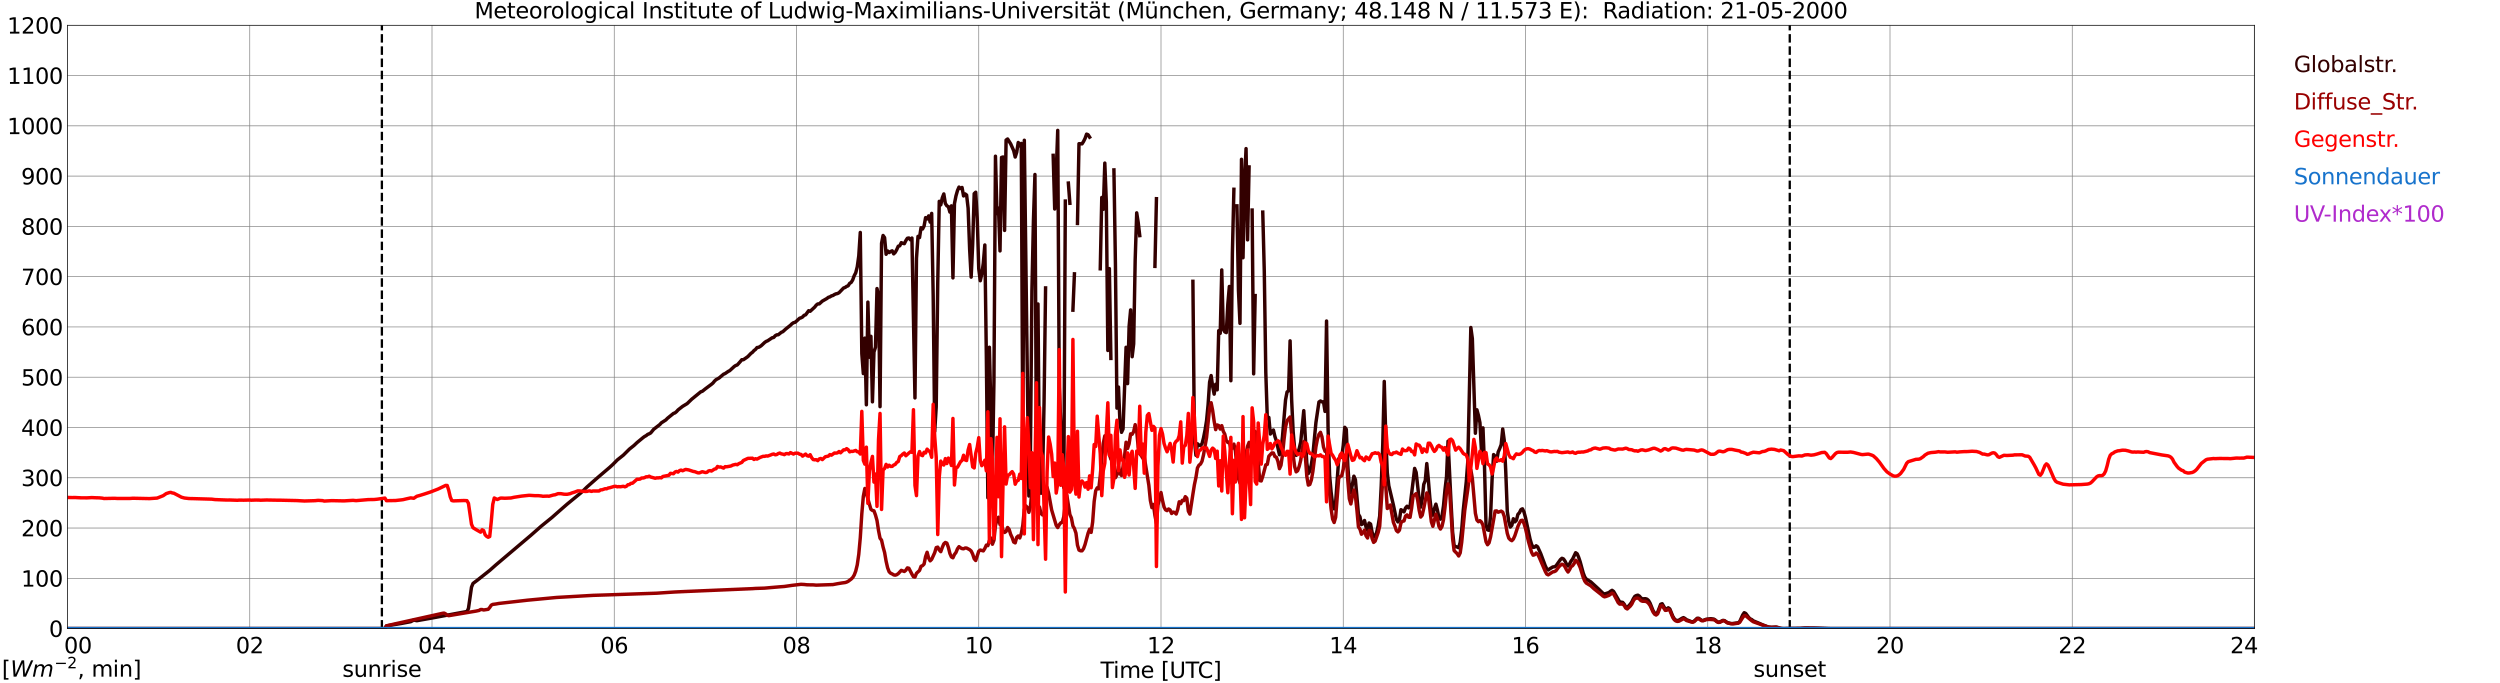 <?xml version="1.0" encoding="utf-8" standalone="no"?>
<!DOCTYPE svg PUBLIC "-//W3C//DTD SVG 1.1//EN"
  "http://www.w3.org/Graphics/SVG/1.1/DTD/svg11.dtd">
<svg xmlns:xlink="http://www.w3.org/1999/xlink" width="1085.4pt" height="296.64pt" viewBox="0 0 1085.4 296.64" xmlns="http://www.w3.org/2000/svg" version="1.1">
 <defs>
  <style type="text/css">*{stroke-linejoin: round; stroke-linecap: butt}</style>
 </defs>
 <g id="figure_1">
  <g id="patch_1">
   <path d="M 0 296.64 
L 1085.4 296.64 
L 1085.4 0 
L 0 0 
z
" style="fill: #ffffff"/>
  </g>
  <g id="axes_1">
   <g id="patch_2">
    <path d="M 29.306 272.909 
L 978.814 272.909 
L 978.814 10.976 
L 29.306 10.976 
z
" style="fill: #ffffff"/>
   </g>
   <g id="patch_3">
    <path d="M 978.814 272.909 
L 978.814 272.909 
L 978.814 10.976 
L 978.814 10.976 
z
" clip-path="url(#pc5d2a154bb)" style="fill: #d3d3d3; opacity: 0.25; stroke: #d3d3d3; stroke-linejoin: miter"/>
   </g>
   <g id="matplotlib.axis_1">
    <g id="xtick_1">
     <g id="line2d_1">
      <path d="M 29.306 272.909 
L 29.306 10.976 
" clip-path="url(#pc5d2a154bb)" style="fill: none; stroke: #808080; stroke-width: 0.3; stroke-linecap: square"/>
     </g>
     <g id="line2d_2"/>
     <g id="text_1">
      <!--    00 -->
      <g transform="translate(18.733 283.627) scale(0.095 -0.095)">
       <defs>
        <path id="DejaVuSans-20" transform="scale(0.016)"/>
        <path id="DejaVuSans-30" d="M 2034 4250 
Q 1547 4250 1301 3770 
Q 1056 3291 1056 2328 
Q 1056 1369 1301 889 
Q 1547 409 2034 409 
Q 2525 409 2770 889 
Q 3016 1369 3016 2328 
Q 3016 3291 2770 3770 
Q 2525 4250 2034 4250 
z
M 2034 4750 
Q 2819 4750 3233 4129 
Q 3647 3509 3647 2328 
Q 3647 1150 3233 529 
Q 2819 -91 2034 -91 
Q 1250 -91 836 529 
Q 422 1150 422 2328 
Q 422 3509 836 4129 
Q 1250 4750 2034 4750 
z
" transform="scale(0.016)"/>
       </defs>
       <use xlink:href="#DejaVuSans-20"/>
       <use xlink:href="#DejaVuSans-20" transform="translate(31.787 0)"/>
       <use xlink:href="#DejaVuSans-20" transform="translate(63.574 0)"/>
       <use xlink:href="#DejaVuSans-30" transform="translate(95.361 0)"/>
       <use xlink:href="#DejaVuSans-30" transform="translate(158.984 0)"/>
      </g>
     </g>
    </g>
    <g id="xtick_2">
     <g id="line2d_3">
      <path d="M 108.431 272.909 
L 108.431 10.976 
" clip-path="url(#pc5d2a154bb)" style="fill: none; stroke: #808080; stroke-width: 0.3; stroke-linecap: square"/>
     </g>
     <g id="line2d_4"/>
     <g id="text_2">
      <!-- 02 -->
      <g transform="translate(102.387 283.627) scale(0.095 -0.095)">
       <defs>
        <path id="DejaVuSans-32" d="M 1228 531 
L 3431 531 
L 3431 0 
L 469 0 
L 469 531 
Q 828 903 1448 1529 
Q 2069 2156 2228 2338 
Q 2531 2678 2651 2914 
Q 2772 3150 2772 3378 
Q 2772 3750 2511 3984 
Q 2250 4219 1831 4219 
Q 1534 4219 1204 4116 
Q 875 4013 500 3803 
L 500 4441 
Q 881 4594 1212 4672 
Q 1544 4750 1819 4750 
Q 2544 4750 2975 4387 
Q 3406 4025 3406 3419 
Q 3406 3131 3298 2873 
Q 3191 2616 2906 2266 
Q 2828 2175 2409 1742 
Q 1991 1309 1228 531 
z
" transform="scale(0.016)"/>
       </defs>
       <use xlink:href="#DejaVuSans-30"/>
       <use xlink:href="#DejaVuSans-32" transform="translate(63.623 0)"/>
      </g>
     </g>
    </g>
    <g id="xtick_3">
     <g id="line2d_5">
      <path d="M 187.557 272.909 
L 187.557 10.976 
" clip-path="url(#pc5d2a154bb)" style="fill: none; stroke: #808080; stroke-width: 0.3; stroke-linecap: square"/>
     </g>
     <g id="line2d_6"/>
     <g id="text_3">
      <!-- 04 -->
      <g transform="translate(181.513 283.627) scale(0.095 -0.095)">
       <defs>
        <path id="DejaVuSans-34" d="M 2419 4116 
L 825 1625 
L 2419 1625 
L 2419 4116 
z
M 2253 4666 
L 3047 4666 
L 3047 1625 
L 3713 1625 
L 3713 1100 
L 3047 1100 
L 3047 0 
L 2419 0 
L 2419 1100 
L 313 1100 
L 313 1709 
L 2253 4666 
z
" transform="scale(0.016)"/>
       </defs>
       <use xlink:href="#DejaVuSans-30"/>
       <use xlink:href="#DejaVuSans-34" transform="translate(63.623 0)"/>
      </g>
     </g>
    </g>
    <g id="xtick_4">
     <g id="line2d_7">
      <path d="M 266.683 272.909 
L 266.683 10.976 
" clip-path="url(#pc5d2a154bb)" style="fill: none; stroke: #808080; stroke-width: 0.3; stroke-linecap: square"/>
     </g>
     <g id="line2d_8"/>
     <g id="text_4">
      <!-- 06 -->
      <g transform="translate(260.638 283.627) scale(0.095 -0.095)">
       <defs>
        <path id="DejaVuSans-36" d="M 2113 2584 
Q 1688 2584 1439 2293 
Q 1191 2003 1191 1497 
Q 1191 994 1439 701 
Q 1688 409 2113 409 
Q 2538 409 2786 701 
Q 3034 994 3034 1497 
Q 3034 2003 2786 2293 
Q 2538 2584 2113 2584 
z
M 3366 4563 
L 3366 3988 
Q 3128 4100 2886 4159 
Q 2644 4219 2406 4219 
Q 1781 4219 1451 3797 
Q 1122 3375 1075 2522 
Q 1259 2794 1537 2939 
Q 1816 3084 2150 3084 
Q 2853 3084 3261 2657 
Q 3669 2231 3669 1497 
Q 3669 778 3244 343 
Q 2819 -91 2113 -91 
Q 1303 -91 875 529 
Q 447 1150 447 2328 
Q 447 3434 972 4092 
Q 1497 4750 2381 4750 
Q 2619 4750 2861 4703 
Q 3103 4656 3366 4563 
z
" transform="scale(0.016)"/>
       </defs>
       <use xlink:href="#DejaVuSans-30"/>
       <use xlink:href="#DejaVuSans-36" transform="translate(63.623 0)"/>
      </g>
     </g>
    </g>
    <g id="xtick_5">
     <g id="line2d_9">
      <path d="M 345.808 272.909 
L 345.808 10.976 
" clip-path="url(#pc5d2a154bb)" style="fill: none; stroke: #808080; stroke-width: 0.3; stroke-linecap: square"/>
     </g>
     <g id="line2d_10"/>
     <g id="text_5">
      <!-- 08 -->
      <g transform="translate(339.764 283.627) scale(0.095 -0.095)">
       <defs>
        <path id="DejaVuSans-38" d="M 2034 2216 
Q 1584 2216 1326 1975 
Q 1069 1734 1069 1313 
Q 1069 891 1326 650 
Q 1584 409 2034 409 
Q 2484 409 2743 651 
Q 3003 894 3003 1313 
Q 3003 1734 2745 1975 
Q 2488 2216 2034 2216 
z
M 1403 2484 
Q 997 2584 770 2862 
Q 544 3141 544 3541 
Q 544 4100 942 4425 
Q 1341 4750 2034 4750 
Q 2731 4750 3128 4425 
Q 3525 4100 3525 3541 
Q 3525 3141 3298 2862 
Q 3072 2584 2669 2484 
Q 3125 2378 3379 2068 
Q 3634 1759 3634 1313 
Q 3634 634 3220 271 
Q 2806 -91 2034 -91 
Q 1263 -91 848 271 
Q 434 634 434 1313 
Q 434 1759 690 2068 
Q 947 2378 1403 2484 
z
M 1172 3481 
Q 1172 3119 1398 2916 
Q 1625 2713 2034 2713 
Q 2441 2713 2670 2916 
Q 2900 3119 2900 3481 
Q 2900 3844 2670 4047 
Q 2441 4250 2034 4250 
Q 1625 4250 1398 4047 
Q 1172 3844 1172 3481 
z
" transform="scale(0.016)"/>
       </defs>
       <use xlink:href="#DejaVuSans-30"/>
       <use xlink:href="#DejaVuSans-38" transform="translate(63.623 0)"/>
      </g>
     </g>
    </g>
    <g id="xtick_6">
     <g id="line2d_11">
      <path d="M 424.934 272.909 
L 424.934 10.976 
" clip-path="url(#pc5d2a154bb)" style="fill: none; stroke: #808080; stroke-width: 0.3; stroke-linecap: square"/>
     </g>
     <g id="line2d_12"/>
     <g id="text_6">
      <!-- 10 -->
      <g transform="translate(418.89 283.627) scale(0.095 -0.095)">
       <defs>
        <path id="DejaVuSans-31" d="M 794 531 
L 1825 531 
L 1825 4091 
L 703 3866 
L 703 4441 
L 1819 4666 
L 2450 4666 
L 2450 531 
L 3481 531 
L 3481 0 
L 794 0 
L 794 531 
z
" transform="scale(0.016)"/>
       </defs>
       <use xlink:href="#DejaVuSans-31"/>
       <use xlink:href="#DejaVuSans-30" transform="translate(63.623 0)"/>
      </g>
     </g>
    </g>
    <g id="xtick_7">
     <g id="line2d_13">
      <path d="M 504.06 272.909 
L 504.06 10.976 
" clip-path="url(#pc5d2a154bb)" style="fill: none; stroke: #808080; stroke-width: 0.3; stroke-linecap: square"/>
     </g>
     <g id="line2d_14"/>
     <g id="text_7">
      <!-- 12 -->
      <g transform="translate(498.015 283.627) scale(0.095 -0.095)">
       <use xlink:href="#DejaVuSans-31"/>
       <use xlink:href="#DejaVuSans-32" transform="translate(63.623 0)"/>
      </g>
     </g>
    </g>
    <g id="xtick_8">
     <g id="line2d_15">
      <path d="M 583.185 272.909 
L 583.185 10.976 
" clip-path="url(#pc5d2a154bb)" style="fill: none; stroke: #808080; stroke-width: 0.3; stroke-linecap: square"/>
     </g>
     <g id="line2d_16"/>
     <g id="text_8">
      <!-- 14 -->
      <g transform="translate(577.141 283.627) scale(0.095 -0.095)">
       <use xlink:href="#DejaVuSans-31"/>
       <use xlink:href="#DejaVuSans-34" transform="translate(63.623 0)"/>
      </g>
     </g>
    </g>
    <g id="xtick_9">
     <g id="line2d_17">
      <path d="M 662.311 272.909 
L 662.311 10.976 
" clip-path="url(#pc5d2a154bb)" style="fill: none; stroke: #808080; stroke-width: 0.3; stroke-linecap: square"/>
     </g>
     <g id="line2d_18"/>
     <g id="text_9">
      <!-- 16 -->
      <g transform="translate(656.267 283.627) scale(0.095 -0.095)">
       <use xlink:href="#DejaVuSans-31"/>
       <use xlink:href="#DejaVuSans-36" transform="translate(63.623 0)"/>
      </g>
     </g>
    </g>
    <g id="xtick_10">
     <g id="line2d_19">
      <path d="M 741.437 272.909 
L 741.437 10.976 
" clip-path="url(#pc5d2a154bb)" style="fill: none; stroke: #808080; stroke-width: 0.3; stroke-linecap: square"/>
     </g>
     <g id="line2d_20"/>
     <g id="text_10">
      <!-- 18 -->
      <g transform="translate(735.392 283.627) scale(0.095 -0.095)">
       <use xlink:href="#DejaVuSans-31"/>
       <use xlink:href="#DejaVuSans-38" transform="translate(63.623 0)"/>
      </g>
     </g>
    </g>
    <g id="xtick_11">
     <g id="line2d_21">
      <path d="M 820.562 272.909 
L 820.562 10.976 
" clip-path="url(#pc5d2a154bb)" style="fill: none; stroke: #808080; stroke-width: 0.3; stroke-linecap: square"/>
     </g>
     <g id="line2d_22"/>
     <g id="text_11">
      <!-- 20 -->
      <g transform="translate(814.518 283.627) scale(0.095 -0.095)">
       <use xlink:href="#DejaVuSans-32"/>
       <use xlink:href="#DejaVuSans-30" transform="translate(63.623 0)"/>
      </g>
     </g>
    </g>
    <g id="xtick_12">
     <g id="line2d_23">
      <path d="M 899.688 272.909 
L 899.688 10.976 
" clip-path="url(#pc5d2a154bb)" style="fill: none; stroke: #808080; stroke-width: 0.3; stroke-linecap: square"/>
     </g>
     <g id="line2d_24"/>
     <g id="text_12">
      <!-- 22 -->
      <g transform="translate(893.644 283.627) scale(0.095 -0.095)">
       <use xlink:href="#DejaVuSans-32"/>
       <use xlink:href="#DejaVuSans-32" transform="translate(63.623 0)"/>
      </g>
     </g>
    </g>
    <g id="xtick_13">
     <g id="line2d_25">
      <path d="M 978.814 272.909 
L 978.814 10.976 
" clip-path="url(#pc5d2a154bb)" style="fill: none; stroke: #808080; stroke-width: 0.3; stroke-linecap: square"/>
     </g>
     <g id="line2d_26"/>
     <g id="text_13">
      <!-- 24    -->
      <g transform="translate(968.241 283.627) scale(0.095 -0.095)">
       <use xlink:href="#DejaVuSans-32"/>
       <use xlink:href="#DejaVuSans-34" transform="translate(63.623 0)"/>
       <use xlink:href="#DejaVuSans-20" transform="translate(127.246 0)"/>
       <use xlink:href="#DejaVuSans-20" transform="translate(159.033 0)"/>
       <use xlink:href="#DejaVuSans-20" transform="translate(190.82 0)"/>
      </g>
     </g>
    </g>
    <g id="text_14">
     <!-- Time [UTC] -->
     <g transform="translate(477.806 294.322) scale(0.095 -0.095)">
      <defs>
       <path id="DejaVuSans-54" d="M -19 4666 
L 3928 4666 
L 3928 4134 
L 2272 4134 
L 2272 0 
L 1638 0 
L 1638 4134 
L -19 4134 
L -19 4666 
z
" transform="scale(0.016)"/>
       <path id="DejaVuSans-69" d="M 603 3500 
L 1178 3500 
L 1178 0 
L 603 0 
L 603 3500 
z
M 603 4863 
L 1178 4863 
L 1178 4134 
L 603 4134 
L 603 4863 
z
" transform="scale(0.016)"/>
       <path id="DejaVuSans-6d" d="M 3328 2828 
Q 3544 3216 3844 3400 
Q 4144 3584 4550 3584 
Q 5097 3584 5394 3201 
Q 5691 2819 5691 2113 
L 5691 0 
L 5113 0 
L 5113 2094 
Q 5113 2597 4934 2840 
Q 4756 3084 4391 3084 
Q 3944 3084 3684 2787 
Q 3425 2491 3425 1978 
L 3425 0 
L 2847 0 
L 2847 2094 
Q 2847 2600 2669 2842 
Q 2491 3084 2119 3084 
Q 1678 3084 1418 2786 
Q 1159 2488 1159 1978 
L 1159 0 
L 581 0 
L 581 3500 
L 1159 3500 
L 1159 2956 
Q 1356 3278 1631 3431 
Q 1906 3584 2284 3584 
Q 2666 3584 2933 3390 
Q 3200 3197 3328 2828 
z
" transform="scale(0.016)"/>
       <path id="DejaVuSans-65" d="M 3597 1894 
L 3597 1613 
L 953 1613 
Q 991 1019 1311 708 
Q 1631 397 2203 397 
Q 2534 397 2845 478 
Q 3156 559 3463 722 
L 3463 178 
Q 3153 47 2828 -22 
Q 2503 -91 2169 -91 
Q 1331 -91 842 396 
Q 353 884 353 1716 
Q 353 2575 817 3079 
Q 1281 3584 2069 3584 
Q 2775 3584 3186 3129 
Q 3597 2675 3597 1894 
z
M 3022 2063 
Q 3016 2534 2758 2815 
Q 2500 3097 2075 3097 
Q 1594 3097 1305 2825 
Q 1016 2553 972 2059 
L 3022 2063 
z
" transform="scale(0.016)"/>
       <path id="DejaVuSans-5b" d="M 550 4863 
L 1875 4863 
L 1875 4416 
L 1125 4416 
L 1125 -397 
L 1875 -397 
L 1875 -844 
L 550 -844 
L 550 4863 
z
" transform="scale(0.016)"/>
       <path id="DejaVuSans-55" d="M 556 4666 
L 1191 4666 
L 1191 1831 
Q 1191 1081 1462 751 
Q 1734 422 2344 422 
Q 2950 422 3222 751 
Q 3494 1081 3494 1831 
L 3494 4666 
L 4128 4666 
L 4128 1753 
Q 4128 841 3676 375 
Q 3225 -91 2344 -91 
Q 1459 -91 1007 375 
Q 556 841 556 1753 
L 556 4666 
z
" transform="scale(0.016)"/>
       <path id="DejaVuSans-43" d="M 4122 4306 
L 4122 3641 
Q 3803 3938 3442 4084 
Q 3081 4231 2675 4231 
Q 1875 4231 1450 3742 
Q 1025 3253 1025 2328 
Q 1025 1406 1450 917 
Q 1875 428 2675 428 
Q 3081 428 3442 575 
Q 3803 722 4122 1019 
L 4122 359 
Q 3791 134 3420 21 
Q 3050 -91 2638 -91 
Q 1578 -91 968 557 
Q 359 1206 359 2328 
Q 359 3453 968 4101 
Q 1578 4750 2638 4750 
Q 3056 4750 3426 4639 
Q 3797 4528 4122 4306 
z
" transform="scale(0.016)"/>
       <path id="DejaVuSans-5d" d="M 1947 4863 
L 1947 -844 
L 622 -844 
L 622 -397 
L 1369 -397 
L 1369 4416 
L 622 4416 
L 622 4863 
L 1947 4863 
z
" transform="scale(0.016)"/>
      </defs>
      <use xlink:href="#DejaVuSans-54"/>
      <use xlink:href="#DejaVuSans-69" transform="translate(57.959 0)"/>
      <use xlink:href="#DejaVuSans-6d" transform="translate(85.742 0)"/>
      <use xlink:href="#DejaVuSans-65" transform="translate(183.154 0)"/>
      <use xlink:href="#DejaVuSans-20" transform="translate(244.678 0)"/>
      <use xlink:href="#DejaVuSans-5b" transform="translate(276.465 0)"/>
      <use xlink:href="#DejaVuSans-55" transform="translate(315.479 0)"/>
      <use xlink:href="#DejaVuSans-54" transform="translate(388.672 0)"/>
      <use xlink:href="#DejaVuSans-43" transform="translate(443.881 0)"/>
      <use xlink:href="#DejaVuSans-5d" transform="translate(513.705 0)"/>
     </g>
    </g>
   </g>
   <g id="matplotlib.axis_2">
    <g id="ytick_1">
     <g id="line2d_27">
      <path d="M 29.306 272.909 
L 978.814 272.909 
" clip-path="url(#pc5d2a154bb)" style="fill: none; stroke: #808080; stroke-width: 0.3; stroke-linecap: square"/>
     </g>
     <g id="line2d_28"/>
     <g id="text_15">
      <!-- 0 -->
      <g transform="translate(21.261 276.518) scale(0.095 -0.095)">
       <use xlink:href="#DejaVuSans-30"/>
      </g>
     </g>
    </g>
    <g id="ytick_2">
     <g id="line2d_29">
      <path d="M 29.306 251.081 
L 978.814 251.081 
" clip-path="url(#pc5d2a154bb)" style="fill: none; stroke: #808080; stroke-width: 0.3; stroke-linecap: square"/>
     </g>
     <g id="line2d_30"/>
     <g id="text_16">
      <!-- 100 -->
      <g transform="translate(9.173 254.69) scale(0.095 -0.095)">
       <use xlink:href="#DejaVuSans-31"/>
       <use xlink:href="#DejaVuSans-30" transform="translate(63.623 0)"/>
       <use xlink:href="#DejaVuSans-30" transform="translate(127.246 0)"/>
      </g>
     </g>
    </g>
    <g id="ytick_3">
     <g id="line2d_31">
      <path d="M 29.306 229.253 
L 978.814 229.253 
" clip-path="url(#pc5d2a154bb)" style="fill: none; stroke: #808080; stroke-width: 0.3; stroke-linecap: square"/>
     </g>
     <g id="line2d_32"/>
     <g id="text_17">
      <!-- 200 -->
      <g transform="translate(9.173 232.863) scale(0.095 -0.095)">
       <use xlink:href="#DejaVuSans-32"/>
       <use xlink:href="#DejaVuSans-30" transform="translate(63.623 0)"/>
       <use xlink:href="#DejaVuSans-30" transform="translate(127.246 0)"/>
      </g>
     </g>
    </g>
    <g id="ytick_4">
     <g id="line2d_33">
      <path d="M 29.306 207.426 
L 978.814 207.426 
" clip-path="url(#pc5d2a154bb)" style="fill: none; stroke: #808080; stroke-width: 0.3; stroke-linecap: square"/>
     </g>
     <g id="line2d_34"/>
     <g id="text_18">
      <!-- 300 -->
      <g transform="translate(9.173 211.035) scale(0.095 -0.095)">
       <defs>
        <path id="DejaVuSans-33" d="M 2597 2516 
Q 3050 2419 3304 2112 
Q 3559 1806 3559 1356 
Q 3559 666 3084 287 
Q 2609 -91 1734 -91 
Q 1441 -91 1130 -33 
Q 819 25 488 141 
L 488 750 
Q 750 597 1062 519 
Q 1375 441 1716 441 
Q 2309 441 2620 675 
Q 2931 909 2931 1356 
Q 2931 1769 2642 2001 
Q 2353 2234 1838 2234 
L 1294 2234 
L 1294 2753 
L 1863 2753 
Q 2328 2753 2575 2939 
Q 2822 3125 2822 3475 
Q 2822 3834 2567 4026 
Q 2313 4219 1838 4219 
Q 1578 4219 1281 4162 
Q 984 4106 628 3988 
L 628 4550 
Q 988 4650 1302 4700 
Q 1616 4750 1894 4750 
Q 2613 4750 3031 4423 
Q 3450 4097 3450 3541 
Q 3450 3153 3228 2886 
Q 3006 2619 2597 2516 
z
" transform="scale(0.016)"/>
       </defs>
       <use xlink:href="#DejaVuSans-33"/>
       <use xlink:href="#DejaVuSans-30" transform="translate(63.623 0)"/>
       <use xlink:href="#DejaVuSans-30" transform="translate(127.246 0)"/>
      </g>
     </g>
    </g>
    <g id="ytick_5">
     <g id="line2d_35">
      <path d="M 29.306 185.598 
L 978.814 185.598 
" clip-path="url(#pc5d2a154bb)" style="fill: none; stroke: #808080; stroke-width: 0.3; stroke-linecap: square"/>
     </g>
     <g id="line2d_36"/>
     <g id="text_19">
      <!-- 400 -->
      <g transform="translate(9.173 189.207) scale(0.095 -0.095)">
       <use xlink:href="#DejaVuSans-34"/>
       <use xlink:href="#DejaVuSans-30" transform="translate(63.623 0)"/>
       <use xlink:href="#DejaVuSans-30" transform="translate(127.246 0)"/>
      </g>
     </g>
    </g>
    <g id="ytick_6">
     <g id="line2d_37">
      <path d="M 29.306 163.77 
L 978.814 163.77 
" clip-path="url(#pc5d2a154bb)" style="fill: none; stroke: #808080; stroke-width: 0.3; stroke-linecap: square"/>
     </g>
     <g id="line2d_38"/>
     <g id="text_20">
      <!-- 500 -->
      <g transform="translate(9.173 167.379) scale(0.095 -0.095)">
       <defs>
        <path id="DejaVuSans-35" d="M 691 4666 
L 3169 4666 
L 3169 4134 
L 1269 4134 
L 1269 2991 
Q 1406 3038 1543 3061 
Q 1681 3084 1819 3084 
Q 2600 3084 3056 2656 
Q 3513 2228 3513 1497 
Q 3513 744 3044 326 
Q 2575 -91 1722 -91 
Q 1428 -91 1123 -41 
Q 819 9 494 109 
L 494 744 
Q 775 591 1075 516 
Q 1375 441 1709 441 
Q 2250 441 2565 725 
Q 2881 1009 2881 1497 
Q 2881 1984 2565 2268 
Q 2250 2553 1709 2553 
Q 1456 2553 1204 2497 
Q 953 2441 691 2322 
L 691 4666 
z
" transform="scale(0.016)"/>
       </defs>
       <use xlink:href="#DejaVuSans-35"/>
       <use xlink:href="#DejaVuSans-30" transform="translate(63.623 0)"/>
       <use xlink:href="#DejaVuSans-30" transform="translate(127.246 0)"/>
      </g>
     </g>
    </g>
    <g id="ytick_7">
     <g id="line2d_39">
      <path d="M 29.306 141.942 
L 978.814 141.942 
" clip-path="url(#pc5d2a154bb)" style="fill: none; stroke: #808080; stroke-width: 0.3; stroke-linecap: square"/>
     </g>
     <g id="line2d_40"/>
     <g id="text_21">
      <!-- 600 -->
      <g transform="translate(9.173 145.551) scale(0.095 -0.095)">
       <use xlink:href="#DejaVuSans-36"/>
       <use xlink:href="#DejaVuSans-30" transform="translate(63.623 0)"/>
       <use xlink:href="#DejaVuSans-30" transform="translate(127.246 0)"/>
      </g>
     </g>
    </g>
    <g id="ytick_8">
     <g id="line2d_41">
      <path d="M 29.306 120.114 
L 978.814 120.114 
" clip-path="url(#pc5d2a154bb)" style="fill: none; stroke: #808080; stroke-width: 0.3; stroke-linecap: square"/>
     </g>
     <g id="line2d_42"/>
     <g id="text_22">
      <!-- 700 -->
      <g transform="translate(9.173 123.724) scale(0.095 -0.095)">
       <defs>
        <path id="DejaVuSans-37" d="M 525 4666 
L 3525 4666 
L 3525 4397 
L 1831 0 
L 1172 0 
L 2766 4134 
L 525 4134 
L 525 4666 
z
" transform="scale(0.016)"/>
       </defs>
       <use xlink:href="#DejaVuSans-37"/>
       <use xlink:href="#DejaVuSans-30" transform="translate(63.623 0)"/>
       <use xlink:href="#DejaVuSans-30" transform="translate(127.246 0)"/>
      </g>
     </g>
    </g>
    <g id="ytick_9">
     <g id="line2d_43">
      <path d="M 29.306 98.287 
L 978.814 98.287 
" clip-path="url(#pc5d2a154bb)" style="fill: none; stroke: #808080; stroke-width: 0.3; stroke-linecap: square"/>
     </g>
     <g id="line2d_44"/>
     <g id="text_23">
      <!-- 800 -->
      <g transform="translate(9.173 101.896) scale(0.095 -0.095)">
       <use xlink:href="#DejaVuSans-38"/>
       <use xlink:href="#DejaVuSans-30" transform="translate(63.623 0)"/>
       <use xlink:href="#DejaVuSans-30" transform="translate(127.246 0)"/>
      </g>
     </g>
    </g>
    <g id="ytick_10">
     <g id="line2d_45">
      <path d="M 29.306 76.459 
L 978.814 76.459 
" clip-path="url(#pc5d2a154bb)" style="fill: none; stroke: #808080; stroke-width: 0.3; stroke-linecap: square"/>
     </g>
     <g id="line2d_46"/>
     <g id="text_24">
      <!-- 900 -->
      <g transform="translate(9.173 80.068) scale(0.095 -0.095)">
       <defs>
        <path id="DejaVuSans-39" d="M 703 97 
L 703 672 
Q 941 559 1184 500 
Q 1428 441 1663 441 
Q 2288 441 2617 861 
Q 2947 1281 2994 2138 
Q 2813 1869 2534 1725 
Q 2256 1581 1919 1581 
Q 1219 1581 811 2004 
Q 403 2428 403 3163 
Q 403 3881 828 4315 
Q 1253 4750 1959 4750 
Q 2769 4750 3195 4129 
Q 3622 3509 3622 2328 
Q 3622 1225 3098 567 
Q 2575 -91 1691 -91 
Q 1453 -91 1209 -44 
Q 966 3 703 97 
z
M 1959 2075 
Q 2384 2075 2632 2365 
Q 2881 2656 2881 3163 
Q 2881 3666 2632 3958 
Q 2384 4250 1959 4250 
Q 1534 4250 1286 3958 
Q 1038 3666 1038 3163 
Q 1038 2656 1286 2365 
Q 1534 2075 1959 2075 
z
" transform="scale(0.016)"/>
       </defs>
       <use xlink:href="#DejaVuSans-39"/>
       <use xlink:href="#DejaVuSans-30" transform="translate(63.623 0)"/>
       <use xlink:href="#DejaVuSans-30" transform="translate(127.246 0)"/>
      </g>
     </g>
    </g>
    <g id="ytick_11">
     <g id="line2d_47">
      <path d="M 29.306 54.631 
L 978.814 54.631 
" clip-path="url(#pc5d2a154bb)" style="fill: none; stroke: #808080; stroke-width: 0.3; stroke-linecap: square"/>
     </g>
     <g id="line2d_48"/>
     <g id="text_25">
      <!-- 1000 -->
      <g transform="translate(3.128 58.24) scale(0.095 -0.095)">
       <use xlink:href="#DejaVuSans-31"/>
       <use xlink:href="#DejaVuSans-30" transform="translate(63.623 0)"/>
       <use xlink:href="#DejaVuSans-30" transform="translate(127.246 0)"/>
       <use xlink:href="#DejaVuSans-30" transform="translate(190.869 0)"/>
      </g>
     </g>
    </g>
    <g id="ytick_12">
     <g id="line2d_49">
      <path d="M 29.306 32.803 
L 978.814 32.803 
" clip-path="url(#pc5d2a154bb)" style="fill: none; stroke: #808080; stroke-width: 0.3; stroke-linecap: square"/>
     </g>
     <g id="line2d_50"/>
     <g id="text_26">
      <!-- 1100 -->
      <g transform="translate(3.128 36.413) scale(0.095 -0.095)">
       <use xlink:href="#DejaVuSans-31"/>
       <use xlink:href="#DejaVuSans-31" transform="translate(63.623 0)"/>
       <use xlink:href="#DejaVuSans-30" transform="translate(127.246 0)"/>
       <use xlink:href="#DejaVuSans-30" transform="translate(190.869 0)"/>
      </g>
     </g>
    </g>
    <g id="ytick_13">
     <g id="line2d_51">
      <path d="M 29.306 10.976 
L 978.814 10.976 
" clip-path="url(#pc5d2a154bb)" style="fill: none; stroke: #808080; stroke-width: 0.3; stroke-linecap: square"/>
     </g>
     <g id="line2d_52"/>
     <g id="text_27">
      <!-- 1200 -->
      <g transform="translate(3.128 14.585) scale(0.095 -0.095)">
       <use xlink:href="#DejaVuSans-31"/>
       <use xlink:href="#DejaVuSans-32" transform="translate(63.623 0)"/>
       <use xlink:href="#DejaVuSans-30" transform="translate(127.246 0)"/>
       <use xlink:href="#DejaVuSans-30" transform="translate(190.869 0)"/>
      </g>
     </g>
    </g>
   </g>
   <g id="line2d_53">
    <path d="M 165.798 272.909 
L 165.798 10.976 
" clip-path="url(#pc5d2a154bb)" style="fill: none; stroke-dasharray: 3.7,1.6; stroke-dashoffset: 0; stroke: #000000"/>
   </g>
   <g id="line2d_54">
    <path d="M 777.043 272.909 
L 777.043 10.976 
" clip-path="url(#pc5d2a154bb)" style="fill: none; stroke-dasharray: 3.7,1.6; stroke-dashoffset: 0; stroke: #000000"/>
   </g>
   <g id="line2d_55">
    <path d="M 29.306 272.909 
L 167.116 272.909 
L 167.776 271.745 
L 174.37 270.656 
L 178.326 269.907 
L 179.645 269.216 
L 180.963 269.477 
L 187.557 268.314 
L 199.426 266.101 
L 202.723 265.494 
L 203.382 264.197 
L 204.701 254.934 
L 205.36 253.312 
L 207.339 251.825 
L 212.614 247.639 
L 215.251 245.299 
L 230.417 232.46 
L 235.033 228.402 
L 239.648 224.656 
L 240.967 223.489 
L 244.264 220.585 
L 246.242 218.865 
L 252.176 213.996 
L 253.495 212.756 
L 254.814 211.459 
L 256.792 209.713 
L 259.43 207.402 
L 264.705 202.901 
L 266.023 201.694 
L 267.342 200.375 
L 268.002 199.694 
L 270.639 197.601 
L 273.277 194.979 
L 275.255 193.401 
L 276.573 192.157 
L 279.211 189.979 
L 279.87 189.492 
L 280.53 189.147 
L 281.189 188.601 
L 281.849 188.339 
L 282.508 187.957 
L 283.827 186.364 
L 286.464 184.323 
L 287.124 183.585 
L 289.102 182.313 
L 289.761 181.627 
L 292.399 179.49 
L 293.058 179.257 
L 293.717 178.711 
L 294.377 177.973 
L 296.355 176.426 
L 298.333 175.232 
L 300.311 173.32 
L 304.267 170.1 
L 304.927 169.877 
L 306.246 168.814 
L 308.883 166.846 
L 309.543 166.289 
L 310.202 165.466 
L 310.861 164.84 
L 312.18 164.128 
L 314.158 162.458 
L 314.818 162.183 
L 316.136 161.271 
L 316.796 160.928 
L 318.114 159.725 
L 318.774 159.108 
L 319.433 158.68 
L 320.093 158.446 
L 321.411 156.977 
L 322.071 156.165 
L 322.73 156.183 
L 324.049 155.277 
L 324.708 154.797 
L 326.027 153.426 
L 326.686 152.954 
L 327.346 152.203 
L 328.005 151.715 
L 328.665 150.898 
L 329.324 150.806 
L 329.983 150.459 
L 330.643 149.955 
L 331.961 148.707 
L 332.621 148.233 
L 333.28 147.962 
L 335.258 146.637 
L 335.918 146.513 
L 336.577 145.753 
L 337.236 145.374 
L 337.896 145.339 
L 339.215 144.278 
L 339.874 143.998 
L 341.193 142.791 
L 343.171 141.231 
L 343.83 140.567 
L 344.49 140.113 
L 345.149 139.958 
L 345.808 139.423 
L 347.127 138.184 
L 347.787 137.976 
L 348.446 137.618 
L 349.105 136.898 
L 349.765 136.695 
L 351.083 134.894 
L 351.743 135.143 
L 353.721 133.322 
L 354.38 132.473 
L 355.04 131.952 
L 355.699 131.934 
L 357.018 130.729 
L 358.996 129.601 
L 359.655 129.079 
L 360.315 128.898 
L 360.974 128.464 
L 361.634 128.289 
L 362.293 127.859 
L 362.952 127.577 
L 363.612 127.44 
L 364.271 127.091 
L 366.249 125.032 
L 366.909 124.81 
L 367.568 124.332 
L 368.227 124.094 
L 368.887 123.011 
L 369.546 122.618 
L 370.206 121.529 
L 370.865 119.702 
L 371.524 118.44 
L 372.184 115.862 
L 372.843 111.113 
L 373.502 100.93 
L 374.162 153.487 
L 374.821 162.201 
L 375.481 146.799 
L 376.14 175.743 
L 376.799 131.166 
L 377.459 155.098 
L 378.118 146.02 
L 378.777 174.463 
L 379.437 152.815 
L 380.096 150.743 
L 380.756 125.288 
L 381.415 128.234 
L 382.074 176.555 
L 382.734 105.632 
L 383.393 102.24 
L 384.053 103.178 
L 384.712 110.388 
L 385.371 108.963 
L 386.031 109.652 
L 386.69 109.183 
L 387.349 108.897 
L 388.009 110.218 
L 388.668 109.561 
L 389.328 108.371 
L 389.987 106.902 
L 390.646 106.704 
L 391.306 105.355 
L 391.965 105.658 
L 392.624 105.782 
L 393.284 104.46 
L 393.943 103.447 
L 394.603 103.335 
L 395.262 104.102 
L 395.921 103.353 
L 397.24 172.761 
L 397.899 112.128 
L 398.559 102.624 
L 399.218 103.139 
L 399.878 98.861 
L 400.537 99.422 
L 401.196 98.147 
L 401.856 94.489 
L 402.515 95.061 
L 403.175 93.736 
L 403.834 96.425 
L 404.493 92.653 
L 405.153 128.575 
L 405.812 187.268 
L 406.471 176.668 
L 407.131 122.592 
L 407.79 87.41 
L 408.45 88.934 
L 409.109 85.88 
L 409.768 84.203 
L 410.428 88.34 
L 411.087 89.357 
L 411.746 89.73 
L 412.406 92.081 
L 413.065 89.37 
L 413.725 120.649 
L 414.384 88.418 
L 415.043 85.055 
L 415.703 82.741 
L 416.362 81.226 
L 417.022 81.82 
L 417.681 81.399 
L 418.34 85.07 
L 419 84.186 
L 419.659 84.684 
L 420.318 90.383 
L 420.978 108.223 
L 421.637 120.315 
L 422.297 105.957 
L 422.956 84.09 
L 423.615 83.457 
L 424.275 94.927 
L 424.934 116.703 
L 425.593 121.885 
L 426.253 119.001 
L 426.912 114.262 
L 427.572 106.365 
L 428.231 154.711 
L 428.89 216.113 
L 429.55 150.761 
L 430.869 205.302 
L 431.528 165.597 
L 432.187 67.82 
L 432.847 92.74 
L 433.506 90.331 
L 434.165 108.932 
L 434.825 68.348 
L 435.484 68.158 
L 436.144 100.039 
L 436.803 60.815 
L 437.462 60.344 
L 438.781 62.435 
L 440.1 65.39 
L 440.759 68.171 
L 441.419 66.091 
L 442.078 61.863 
L 442.737 63.354 
L 443.397 62.267 
L 444.056 191.264 
L 444.716 60.896 
L 446.694 215.338 
L 447.353 198.518 
L 448.012 126.381 
L 448.672 95.811 
L 449.331 75.76 
L 449.991 199.648 
L 450.65 131.98 
L 451.309 208.146 
L 451.969 214.146 
L 452.628 207.84 
L 453.287 174.863 
L 453.947 125.004 
M 457.244 67.442 
L 457.903 90.732 
L 458.563 75.029 
L 459.222 56.611 
L 459.881 167.965 
L 460.541 183.83 
L 461.2 207.666 
L 461.859 211.71 
L 462.519 87.286 
M 463.838 79.484 
L 464.497 88.255 
M 465.816 134.663 
L 466.475 118.899 
M 467.794 97.012 
L 468.453 62.391 
L 469.772 62.456 
L 470.431 61.424 
L 471.091 60.097 
L 471.75 58.239 
L 472.409 58.497 
L 473.069 59.545 
M 477.685 116.696 
L 478.344 85.731 
L 479.003 90.87 
L 479.663 70.808 
L 480.322 87.742 
L 480.981 152.162 
L 481.641 116.622 
L 482.3 155.611 
M 483.619 73.763 
L 484.278 114.933 
L 484.938 177.192 
L 485.597 168.04 
L 486.256 183.701 
L 486.916 187.698 
L 487.575 186.259 
L 488.894 150.778 
L 489.553 166.546 
L 490.213 141.728 
L 490.872 134.556 
L 491.532 154.875 
L 492.191 149.3 
L 492.85 112.796 
L 493.51 92.415 
L 494.169 96.654 
L 494.828 102.29 
M 501.422 115.649 
L 502.082 86.268 
M 517.907 122.14 
L 518.566 191.015 
L 519.226 197.675 
L 519.885 192.663 
L 520.544 193.266 
L 521.204 193.488 
L 521.863 192.637 
L 522.522 190.101 
L 523.182 186.72 
L 523.841 182.616 
L 524.501 175.74 
L 525.16 165.889 
L 525.819 163.058 
L 526.479 167.721 
L 527.138 171.115 
L 527.797 166.83 
L 528.457 169.242 
L 529.116 143.557 
L 529.776 144.71 
L 530.435 117.2 
L 531.094 143.001 
L 531.754 144.084 
L 532.413 144.402 
L 533.073 132.083 
L 533.732 124.375 
L 534.391 165.296 
L 535.051 109.96 
L 535.71 82.178 
M 537.029 89.377 
L 537.688 126.102 
L 538.348 140.39 
L 539.007 69.164 
L 539.666 111.901 
L 540.326 79.083 
L 540.985 64.524 
L 541.644 104.143 
L 542.304 72.484 
M 543.623 91.208 
L 544.282 162.316 
L 544.941 128.33 
M 548.238 92.088 
L 548.898 117.761 
L 549.557 161.64 
L 550.216 181.721 
L 550.876 181.234 
L 551.535 188.44 
L 552.854 186.698 
L 553.513 189.516 
L 554.173 191.502 
L 555.491 197.422 
L 556.151 195.394 
L 556.81 189.483 
L 558.129 173.634 
L 558.788 170.187 
L 559.448 169.659 
L 560.107 147.989 
L 560.766 173.385 
L 561.426 187.283 
L 562.085 195.04 
L 562.745 197.693 
L 563.404 196.763 
L 564.063 194.717 
L 564.723 191.919 
L 566.042 178.292 
L 567.36 201.032 
L 568.02 205.581 
L 568.679 204.501 
L 569.338 201.648 
L 569.998 197.383 
L 571.317 183.485 
L 572.635 174.538 
L 573.295 174.095 
L 573.954 174.498 
L 574.613 174.422 
L 575.273 178.617 
L 575.932 139.377 
L 576.592 185.967 
L 577.251 206.232 
L 577.91 213.609 
L 578.57 218.948 
L 579.229 220.928 
L 579.889 218.029 
L 581.207 199.31 
L 581.867 198.031 
L 582.526 198.511 
L 583.185 193.377 
L 583.845 185.528 
L 584.504 186.373 
L 585.164 202.193 
L 585.823 211.429 
L 586.482 214.035 
L 587.801 206.738 
L 588.46 208.244 
L 589.779 223.292 
L 590.439 224.362 
L 591.098 227.741 
L 591.757 227.337 
L 592.417 225.973 
L 593.076 228.834 
L 593.736 230.268 
L 594.395 227.073 
L 595.054 227.518 
L 595.714 231.12 
L 596.373 233.156 
L 597.032 233.073 
L 597.692 231.102 
L 598.351 228.208 
L 599.011 224.023 
L 599.67 211.016 
L 600.329 193.205 
L 600.989 165.608 
L 601.648 189.642 
L 602.307 205.249 
L 602.967 210.874 
L 604.945 219.208 
L 606.264 225.525 
L 606.923 226.595 
L 607.582 225.601 
L 608.242 221.295 
L 608.901 221.668 
L 609.561 222.227 
L 610.22 220.546 
L 610.879 219.787 
L 611.539 220.505 
L 612.198 219.732 
L 613.517 208.964 
L 614.176 203.372 
L 614.836 205.112 
L 616.154 216.969 
L 616.814 220.182 
L 617.473 216.672 
L 618.133 210.32 
L 618.792 208.637 
L 619.451 201.266 
L 620.111 208.059 
L 620.77 216.12 
L 621.429 222.033 
L 622.089 223.685 
L 622.748 220.871 
L 623.408 218.887 
L 624.067 221.437 
L 624.726 224.805 
L 625.386 225.407 
L 626.045 224.104 
L 626.705 219.61 
L 627.364 212.588 
L 628.023 206.945 
L 628.683 191.55 
L 630.001 218.741 
L 630.661 230.962 
L 631.32 236.876 
L 631.98 237.312 
L 632.639 237.485 
L 633.298 237.799 
L 633.958 235.444 
L 634.617 229.967 
L 635.276 221.587 
L 636.595 209.17 
L 637.255 200.406 
L 638.573 142.187 
L 639.233 147.011 
L 640.552 188.099 
L 641.211 177.914 
L 641.87 180.342 
L 642.53 183.513 
L 643.189 195.649 
L 643.848 185.766 
L 644.508 202.477 
L 645.167 227.926 
L 645.827 230.05 
L 646.486 230.244 
L 647.145 224.054 
L 647.805 208.002 
L 648.464 197.367 
L 649.123 198.053 
L 649.783 200.249 
L 650.442 196.269 
L 651.102 194.783 
L 651.761 193.017 
L 652.42 186.261 
L 653.08 191.177 
L 653.739 204.736 
L 654.399 221.987 
L 655.058 226.416 
L 655.717 228.821 
L 656.377 228.083 
L 657.036 225.22 
L 657.695 226.573 
L 658.355 225.905 
L 659.014 223.318 
L 659.674 222.615 
L 660.333 221.236 
L 660.992 220.911 
L 661.652 222.277 
L 662.311 224.748 
L 664.289 234.066 
L 664.949 236.31 
L 665.608 237.637 
L 666.267 237.563 
L 666.927 236.956 
L 667.586 237.432 
L 668.905 240.309 
L 670.883 245.62 
L 671.542 246.997 
L 672.202 247.475 
L 672.861 246.942 
L 674.18 246.15 
L 674.839 246.067 
L 675.499 245.746 
L 677.477 242.952 
L 678.136 242.394 
L 678.796 242.658 
L 679.455 243.585 
L 680.114 244.939 
L 680.774 245.74 
L 681.433 244.838 
L 682.092 243.594 
L 682.752 242.732 
L 684.071 239.971 
L 684.73 240.412 
L 685.389 241.942 
L 686.049 243.913 
L 687.368 248.789 
L 688.027 250.49 
L 688.686 251.413 
L 690.664 252.635 
L 692.643 254.449 
L 693.961 255.65 
L 695.939 257.566 
L 696.599 257.896 
L 697.918 257.474 
L 698.577 257.236 
L 699.236 256.691 
L 699.896 256.302 
L 700.555 256.774 
L 703.193 261.323 
L 704.511 261.534 
L 705.171 262.335 
L 705.83 263.521 
L 706.49 263.754 
L 707.808 262.287 
L 708.468 261.349 
L 709.127 259.954 
L 709.786 258.915 
L 710.446 258.555 
L 711.105 258.406 
L 711.765 258.806 
L 712.424 259.603 
L 713.083 260 
L 714.402 259.93 
L 715.062 260.137 
L 715.721 260.714 
L 716.38 261.851 
L 717.699 265.134 
L 718.358 266.166 
L 719.018 266.467 
L 719.677 265.861 
L 720.996 262.359 
L 721.655 262.115 
L 722.974 264.394 
L 723.633 264.389 
L 724.293 263.885 
L 724.952 264.355 
L 726.271 267.605 
L 726.93 268.681 
L 727.59 269.268 
L 728.249 269.436 
L 728.909 269.264 
L 730.227 268.447 
L 730.887 268.153 
L 731.546 268.511 
L 732.205 269.054 
L 733.524 269.56 
L 734.184 269.87 
L 734.843 269.969 
L 735.502 269.691 
L 736.821 268.438 
L 737.48 268.414 
L 738.799 269.362 
L 739.459 269.373 
L 740.777 268.862 
L 742.756 268.617 
L 744.074 268.788 
L 744.734 269.205 
L 745.393 269.785 
L 746.052 270.141 
L 746.712 270.01 
L 748.031 269.333 
L 748.69 269.449 
L 750.009 270.337 
L 751.327 270.665 
L 751.987 270.739 
L 753.965 270.475 
L 754.624 270.39 
L 755.284 269.931 
L 756.602 266.993 
L 757.262 266.016 
L 757.921 266.328 
L 759.24 268.107 
L 759.899 268.696 
L 760.559 269.01 
L 761.218 269.55 
L 763.856 270.65 
L 765.174 271.246 
L 767.153 272.007 
L 767.812 272.234 
L 769.131 272.365 
L 771.109 272.261 
L 771.768 272.376 
L 773.087 272.824 
L 774.406 272.909 
L 781.659 272.811 
L 783.637 272.645 
L 788.253 272.695 
L 794.847 272.909 
L 978.154 272.909 
L 978.154 272.909 
" clip-path="url(#pc5d2a154bb)" style="fill: none; stroke: #330000; stroke-width: 1.5; stroke-linecap: square"/>
   </g>
   <g id="line2d_56">
    <path d="M 29.306 272.909 
L 167.116 272.909 
L 167.776 271.724 
L 171.073 270.949 
L 192.173 266.264 
L 192.832 266.179 
L 193.492 266.537 
L 194.151 267.092 
L 194.81 267.303 
L 206.679 265.315 
L 207.998 265.025 
L 208.657 264.63 
L 209.317 264.643 
L 209.976 264.83 
L 211.954 264.533 
L 212.614 263.746 
L 213.273 262.739 
L 213.932 262.405 
L 215.251 262.235 
L 216.57 261.995 
L 229.098 260.572 
L 241.626 259.391 
L 257.451 258.483 
L 264.045 258.269 
L 285.145 257.54 
L 290.42 257.184 
L 293.058 257.018 
L 297.674 256.802 
L 326.686 255.567 
L 328.005 255.473 
L 331.961 255.344 
L 334.599 255.104 
L 338.555 254.768 
L 340.533 254.622 
L 343.83 254.146 
L 347.787 253.681 
L 349.105 253.757 
L 350.424 253.901 
L 353.062 253.932 
L 354.38 254.047 
L 361.634 253.799 
L 363.612 253.423 
L 365.59 253.096 
L 366.909 252.921 
L 367.568 252.72 
L 368.227 252.395 
L 369.546 251.411 
L 370.206 250.747 
L 370.865 249.662 
L 371.524 247.949 
L 372.184 245.246 
L 372.843 240.671 
L 373.502 233.444 
L 374.162 223.035 
L 374.821 215.484 
L 375.481 212.073 
L 378.118 221.138 
L 378.777 221.603 
L 379.437 221.788 
L 380.096 223.598 
L 380.756 225.975 
L 381.415 230.312 
L 382.074 233.665 
L 382.734 234.516 
L 383.393 237.48 
L 384.053 239.859 
L 384.712 243.668 
L 385.371 246.534 
L 386.031 248.248 
L 386.69 248.885 
L 387.349 249.178 
L 388.009 249.597 
L 388.668 249.717 
L 389.328 249.507 
L 389.987 249.049 
L 391.306 247.63 
L 392.624 248.108 
L 393.284 247.565 
L 393.943 246.563 
L 394.603 246.711 
L 395.921 249.28 
L 396.581 250.398 
L 397.24 250.551 
L 397.899 248.903 
L 399.218 247.676 
L 399.878 245.875 
L 400.537 245.572 
L 401.196 244.906 
L 401.856 241.634 
L 402.515 239.779 
L 403.175 242.298 
L 403.834 243.492 
L 404.493 242.837 
L 405.812 239.938 
L 406.471 237.746 
L 407.131 237.546 
L 407.79 238.783 
L 408.45 239.508 
L 409.109 237.646 
L 409.768 236.122 
L 410.428 235.52 
L 411.087 235.808 
L 411.746 237.677 
L 412.406 240.3 
L 413.065 241.804 
L 413.725 242.164 
L 414.384 240.73 
L 415.043 239.857 
L 415.703 238.268 
L 416.362 237.345 
L 417.022 237.856 
L 417.681 238.172 
L 418.34 238.273 
L 419 237.925 
L 419.659 237.943 
L 420.978 238.639 
L 421.637 239.22 
L 422.297 240.582 
L 422.956 242.594 
L 423.615 243.341 
L 424.934 239.325 
L 425.593 238.807 
L 426.912 239.176 
L 427.572 238.124 
L 428.231 236.67 
L 428.89 236.897 
L 429.55 234.767 
L 430.209 233.599 
L 430.869 236.284 
L 431.528 234.581 
L 432.187 228.149 
L 432.847 225.682 
L 433.506 224.552 
L 434.165 227.721 
L 434.825 227.496 
L 435.484 230.362 
L 436.144 231.168 
L 436.803 230.742 
L 437.462 229.022 
L 438.122 229.825 
L 438.781 231.986 
L 439.44 233.381 
L 440.1 235.328 
L 440.759 235.688 
L 441.419 233.298 
L 442.078 232.698 
L 442.737 233.56 
L 443.397 231.657 
L 444.056 228.07 
L 444.716 221.19 
L 445.375 219.627 
L 446.034 220.326 
L 446.694 222.45 
L 447.353 220.007 
L 448.012 213.24 
L 448.672 204.898 
L 449.331 203.927 
L 449.991 215.286 
L 450.65 219.453 
L 451.309 220.186 
L 451.969 222.969 
L 452.628 223.572 
L 453.287 223.214 
L 453.947 216.373 
L 454.606 211.625 
L 455.266 214.14 
L 456.584 221.397 
L 458.563 228.09 
L 459.222 229.05 
L 459.881 227.841 
L 460.541 227.003 
L 461.2 226.747 
L 461.859 224.268 
L 462.519 218.787 
L 463.178 215.019 
L 464.497 223.408 
L 465.156 224.879 
L 465.816 228.31 
L 466.475 229.487 
L 467.134 231.46 
L 467.794 236.683 
L 468.453 238.814 
L 469.113 239.133 
L 469.772 239.139 
L 470.431 238.211 
L 471.091 236.384 
L 472.409 231.478 
L 473.069 229.742 
L 473.728 231.141 
L 474.388 226.623 
L 475.047 217.722 
L 475.706 213.07 
L 476.366 211.8 
L 477.025 212.252 
L 477.685 206.657 
L 478.344 198.481 
L 479.003 192.454 
L 479.663 189.239 
L 480.322 190.448 
L 481.641 197.326 
L 482.3 199.373 
L 482.96 198.083 
L 483.619 203.898 
L 484.278 207.369 
L 484.938 206.109 
L 485.597 202.468 
L 486.256 205.596 
L 486.916 206.445 
L 487.575 202.639 
L 488.235 198.059 
L 488.894 192.011 
L 489.553 194.685 
L 490.213 192.674 
L 490.872 188.361 
L 491.532 188.545 
L 492.191 187.388 
L 492.85 184.367 
L 493.51 187.309 
L 494.169 194.135 
L 494.828 197.046 
L 495.488 197.832 
L 496.147 198.941 
L 496.807 198.428 
L 498.785 210.706 
L 499.444 217.289 
L 500.103 220.378 
L 500.763 219.018 
L 501.422 223.827 
L 502.082 227.197 
L 502.741 219.295 
L 504.06 213.839 
L 504.719 217.294 
L 505.379 220.118 
L 506.038 221.363 
L 506.697 221.686 
L 507.357 220.981 
L 508.016 221.395 
L 508.675 222.936 
L 509.335 222.334 
L 509.994 222.504 
L 510.654 223.159 
L 511.313 221.194 
L 511.972 217.859 
L 512.632 218.654 
L 513.291 217.226 
L 513.95 217.381 
L 514.61 215.633 
L 515.269 216.296 
L 515.929 221.902 
L 516.588 223.187 
L 517.907 214.535 
L 518.566 210.425 
L 519.226 207.299 
L 519.885 203.163 
L 520.544 201.964 
L 521.204 201.488 
L 521.863 200.242 
L 522.522 197.487 
L 523.841 189.915 
L 525.16 177.201 
L 525.819 174.85 
L 526.479 178.192 
L 527.138 182.919 
L 527.797 186.521 
L 528.457 184.498 
L 529.116 184.775 
L 529.776 186.285 
L 530.435 184.803 
L 531.094 187.226 
L 531.754 188.507 
L 532.413 191.314 
L 533.073 192.118 
L 533.732 191.823 
L 534.391 194.92 
L 535.051 194.552 
L 535.71 192.81 
L 536.369 195.857 
L 537.029 202.986 
L 537.688 207.794 
L 538.348 209.735 
L 539.007 207.216 
L 539.666 205.983 
L 540.985 196.87 
L 541.644 193.731 
L 542.304 192.052 
L 542.963 193.938 
L 543.623 196.793 
L 544.282 194.689 
L 544.941 187.318 
L 545.601 188.008 
L 546.26 200.251 
L 546.919 208.648 
L 547.579 208.812 
L 548.238 206.797 
L 549.557 201.807 
L 550.216 201.598 
L 550.876 198.079 
L 552.195 196.647 
L 552.854 196.678 
L 553.513 198.229 
L 554.173 198.518 
L 554.832 200.321 
L 555.491 203.483 
L 556.151 202.012 
L 556.81 197.461 
L 557.47 190.887 
L 558.129 185.452 
L 558.788 182.625 
L 560.107 181.04 
L 560.766 188.204 
L 561.426 197.442 
L 562.085 202.582 
L 562.745 204.854 
L 563.404 204.348 
L 564.063 202.471 
L 564.723 199.79 
L 565.382 194.759 
L 566.042 191.659 
L 566.701 197.872 
L 567.36 206.808 
L 568.02 210.599 
L 568.679 210.32 
L 569.338 208.388 
L 569.998 204.684 
L 571.317 194.03 
L 571.976 190.594 
L 572.635 188.584 
L 573.295 187.7 
L 573.954 189.677 
L 574.613 194.093 
L 575.273 195.938 
L 575.932 196.103 
L 576.592 204.064 
L 577.251 214.133 
L 577.91 220.959 
L 578.57 225.366 
L 579.229 226.843 
L 579.889 224.589 
L 581.207 207.633 
L 581.867 206.836 
L 582.526 206.585 
L 583.185 203.665 
L 583.845 197.642 
L 584.504 197.939 
L 585.164 208.543 
L 585.823 216.528 
L 586.482 218.791 
L 587.142 215.393 
L 587.801 212.732 
L 588.46 215.253 
L 589.12 221.472 
L 589.779 228.769 
L 590.439 229.727 
L 591.098 231.942 
L 591.757 231.27 
L 592.417 230.146 
L 593.076 232.608 
L 593.736 233.575 
L 594.395 230.318 
L 595.054 230.55 
L 595.714 233.809 
L 596.373 235.483 
L 597.032 234.955 
L 598.351 231.146 
L 599.011 228.45 
L 600.329 208.36 
L 600.989 206.111 
L 601.648 211.042 
L 602.307 220.764 
L 602.967 220.319 
L 603.626 219.256 
L 604.945 226.747 
L 605.604 228.382 
L 606.264 230.34 
L 606.923 230.927 
L 607.582 230.181 
L 608.242 226.988 
L 608.901 226.311 
L 609.561 226.167 
L 610.22 224.05 
L 610.879 223.55 
L 611.539 224.545 
L 612.198 224.593 
L 612.858 220.62 
L 613.517 215.39 
L 614.836 214.317 
L 615.495 217.091 
L 616.154 221.587 
L 616.814 224.48 
L 617.473 223.689 
L 618.133 220.716 
L 619.451 214.015 
L 620.111 215.414 
L 621.429 226.525 
L 622.089 228.5 
L 623.408 223.216 
L 624.067 225.206 
L 624.726 228.509 
L 625.386 229.69 
L 626.045 228.585 
L 626.705 225.658 
L 627.364 220.236 
L 628.023 213.614 
L 628.683 210.078 
L 629.342 212.42 
L 630.661 233.865 
L 631.32 239.052 
L 632.639 240.368 
L 633.298 241.383 
L 633.958 240.038 
L 634.617 235.409 
L 635.936 221.62 
L 637.255 212.463 
L 637.914 207.113 
L 638.573 203.966 
L 639.233 207.722 
L 640.552 222.834 
L 641.211 225.783 
L 641.87 226.505 
L 642.53 226.058 
L 643.189 226.647 
L 643.848 228.016 
L 645.167 235.208 
L 645.827 236.498 
L 646.486 235.682 
L 647.145 233.106 
L 649.123 221.882 
L 649.783 221.812 
L 650.442 222.388 
L 651.761 221.917 
L 652.42 222.334 
L 653.08 224.163 
L 654.399 231.569 
L 655.058 233.647 
L 655.717 234.357 
L 656.377 234.734 
L 657.036 234.038 
L 657.695 232.578 
L 659.014 228.566 
L 659.674 227.108 
L 660.333 225.986 
L 660.992 225.877 
L 661.652 227.289 
L 662.311 229.469 
L 663.63 235.243 
L 664.949 239.798 
L 665.608 241.036 
L 666.267 240.859 
L 666.927 240.104 
L 667.586 240.599 
L 668.246 241.907 
L 670.883 248.056 
L 671.542 249.269 
L 672.202 249.579 
L 673.521 248.704 
L 674.18 248.285 
L 674.839 248.163 
L 675.499 247.824 
L 676.817 246.05 
L 677.477 245.423 
L 678.136 244.963 
L 678.796 245.233 
L 679.455 246.08 
L 680.114 247.397 
L 680.774 248.344 
L 681.433 247.34 
L 682.092 246.006 
L 682.752 245.604 
L 683.411 244.696 
L 684.071 243.234 
L 684.73 243.74 
L 685.389 244.902 
L 686.049 246.392 
L 687.368 250.686 
L 688.027 252.275 
L 688.686 253.133 
L 690.664 254.331 
L 691.983 255.575 
L 695.28 258.182 
L 695.939 258.778 
L 696.599 259.118 
L 697.258 258.961 
L 698.577 258.461 
L 699.896 257.52 
L 700.555 257.876 
L 701.874 260.329 
L 702.533 261.622 
L 703.193 262.281 
L 704.511 262.242 
L 705.171 262.883 
L 705.83 264.005 
L 706.49 264.376 
L 707.808 263.141 
L 708.468 262.255 
L 709.127 260.862 
L 709.786 259.906 
L 710.446 259.686 
L 711.105 259.659 
L 711.765 260.054 
L 712.424 260.781 
L 713.083 261.034 
L 714.402 261.074 
L 715.062 261.342 
L 715.721 261.934 
L 716.38 262.844 
L 717.699 265.714 
L 718.358 266.653 
L 719.018 267.024 
L 719.677 266.509 
L 720.996 263.119 
L 721.655 262.91 
L 722.974 264.983 
L 723.633 264.957 
L 724.293 264.47 
L 724.952 264.977 
L 726.271 268.109 
L 726.93 269.087 
L 727.59 269.591 
L 728.249 269.794 
L 728.909 269.709 
L 730.887 268.628 
L 731.546 268.914 
L 732.205 269.414 
L 734.843 270.18 
L 735.502 269.916 
L 736.821 268.696 
L 737.48 268.637 
L 738.799 269.504 
L 739.459 269.504 
L 740.777 269.008 
L 742.096 268.93 
L 744.074 269.047 
L 744.734 269.395 
L 745.393 269.936 
L 746.052 270.252 
L 746.712 270.167 
L 748.031 269.486 
L 748.69 269.584 
L 750.009 270.466 
L 751.327 270.767 
L 752.646 270.844 
L 753.965 270.652 
L 754.624 270.586 
L 755.284 270.207 
L 756.602 268.135 
L 757.262 267.323 
L 757.921 267.341 
L 760.559 269.517 
L 761.218 269.956 
L 767.812 272.295 
L 769.131 272.407 
L 771.109 272.302 
L 772.428 272.649 
L 773.746 272.909 
L 781.659 272.821 
L 784.296 272.708 
L 786.934 272.734 
L 793.528 272.909 
L 978.154 272.909 
L 978.154 272.909 
" clip-path="url(#pc5d2a154bb)" style="fill: none; stroke: #990000; stroke-width: 1.5; stroke-linecap: square"/>
   </g>
   <g id="line2d_57">
    <path d="M 29.306 215.973 
L 31.284 216.026 
L 32.603 216.006 
L 35.24 216.139 
L 37.878 216.144 
L 39.856 216.037 
L 41.834 216.122 
L 43.153 216.148 
L 44.472 216.283 
L 45.131 216.436 
L 49.747 216.34 
L 51.065 216.425 
L 56.34 216.421 
L 57.659 216.316 
L 64.912 216.475 
L 68.209 216.25 
L 70.847 215.209 
L 72.166 214.297 
L 73.484 213.869 
L 74.144 213.762 
L 74.803 214.026 
L 75.462 214.124 
L 77.441 215.15 
L 78.759 215.855 
L 80.078 216.22 
L 82.056 216.445 
L 84.034 216.488 
L 91.947 216.718 
L 93.266 216.89 
L 95.903 217.001 
L 98.541 217.097 
L 99.86 217.086 
L 103.156 217.202 
L 103.816 217.124 
L 105.794 217.159 
L 108.431 217.095 
L 109.091 217.165 
L 111.069 217.093 
L 112.388 217.106 
L 113.047 217.172 
L 115.685 217.082 
L 120.3 217.161 
L 121.619 217.165 
L 128.872 217.331 
L 132.169 217.512 
L 136.785 217.372 
L 138.104 217.235 
L 140.082 217.357 
L 140.741 217.543 
L 142.719 217.431 
L 144.038 217.355 
L 149.313 217.468 
L 153.269 217.228 
L 154.588 217.359 
L 159.863 216.905 
L 162.501 216.859 
L 163.819 216.729 
L 167.116 216.246 
L 167.776 217.372 
L 171.732 217.305 
L 174.37 217.012 
L 175.029 216.923 
L 176.348 216.604 
L 178.326 216.163 
L 179.645 216.338 
L 180.963 215.458 
L 182.282 215.096 
L 184.26 214.48 
L 186.898 213.607 
L 190.195 212.321 
L 193.492 210.746 
L 194.151 210.778 
L 194.81 212.808 
L 195.47 215.687 
L 196.129 217.296 
L 196.788 217.466 
L 201.404 217.309 
L 202.723 217.37 
L 203.382 218.531 
L 204.701 227.59 
L 205.36 229.12 
L 206.679 229.928 
L 208.657 231.048 
L 209.317 230.004 
L 209.976 230.351 
L 210.635 232.213 
L 211.295 232.877 
L 211.954 233.252 
L 212.614 232.942 
L 213.273 226.588 
L 213.932 218.983 
L 214.592 216.205 
L 215.91 216.866 
L 217.229 216.272 
L 217.889 216.244 
L 219.207 216.318 
L 221.845 216.198 
L 223.164 215.899 
L 226.461 215.386 
L 229.757 215.037 
L 232.395 215.211 
L 233.714 215.198 
L 235.033 215.332 
L 235.692 215.458 
L 237.67 215.382 
L 238.329 215.454 
L 240.308 214.904 
L 240.967 214.823 
L 242.286 214.327 
L 243.604 214.343 
L 244.923 214.57 
L 246.242 214.594 
L 247.561 214.327 
L 248.22 214.037 
L 249.539 213.627 
L 250.858 213.125 
L 251.517 213.129 
L 252.836 213.288 
L 254.155 213.371 
L 254.814 213.35 
L 255.473 213.166 
L 256.133 213.142 
L 256.792 213.365 
L 257.451 213.155 
L 260.089 213.186 
L 260.748 212.682 
L 261.408 212.651 
L 262.726 212.184 
L 263.386 212.223 
L 264.045 211.872 
L 264.705 211.763 
L 266.683 211.169 
L 267.342 211.141 
L 268.002 211.363 
L 268.661 211.267 
L 269.32 211.341 
L 270.639 211.125 
L 271.298 211.359 
L 271.958 211.114 
L 272.617 210.451 
L 273.277 210.385 
L 273.936 209.831 
L 274.595 209.805 
L 275.914 208.648 
L 276.573 208.054 
L 277.233 208.083 
L 277.892 207.995 
L 278.552 207.524 
L 279.211 207.528 
L 279.87 207.36 
L 280.53 206.993 
L 281.189 207.024 
L 281.849 206.74 
L 282.508 207.105 
L 283.827 207.458 
L 284.486 207.642 
L 285.145 207.46 
L 285.805 207.484 
L 286.464 207.375 
L 287.124 207.467 
L 287.783 206.869 
L 290.42 206.345 
L 291.08 205.502 
L 292.399 205.675 
L 293.058 204.939 
L 293.717 204.686 
L 294.377 204.968 
L 295.036 204.306 
L 295.696 204.099 
L 296.355 204.383 
L 297.674 203.804 
L 298.992 204.018 
L 300.971 204.675 
L 301.63 204.771 
L 302.949 205.282 
L 303.608 205.306 
L 304.927 204.789 
L 306.246 205.158 
L 306.905 205.083 
L 307.564 204.494 
L 308.224 204.304 
L 308.883 204.512 
L 310.202 203.66 
L 310.861 203.51 
L 311.521 202.521 
L 312.18 202.8 
L 312.839 202.713 
L 314.158 203.23 
L 314.818 202.597 
L 315.477 202.658 
L 316.796 202.431 
L 317.455 202.274 
L 318.114 201.923 
L 319.433 201.6 
L 320.093 201.768 
L 320.752 201.309 
L 322.071 200.746 
L 322.73 199.928 
L 324.708 199.007 
L 326.686 198.937 
L 327.346 199.478 
L 328.005 199.148 
L 328.665 199.323 
L 329.983 198.609 
L 331.302 198.112 
L 331.961 198.138 
L 332.621 197.935 
L 333.28 198.011 
L 334.599 197.535 
L 335.258 197.247 
L 335.918 197.108 
L 336.577 197.463 
L 337.236 197.339 
L 337.896 196.911 
L 338.555 196.699 
L 339.215 197.046 
L 339.874 197.162 
L 340.533 197.393 
L 341.193 196.946 
L 341.852 196.939 
L 342.512 197.097 
L 343.171 196.503 
L 344.49 197.136 
L 345.149 196.769 
L 346.468 196.756 
L 347.127 197.19 
L 347.787 197.295 
L 348.446 198.037 
L 349.765 197.149 
L 350.424 197.863 
L 351.083 198.055 
L 351.743 197.407 
L 352.402 198.738 
L 353.062 199.526 
L 353.721 199.629 
L 354.38 199.568 
L 355.04 199.993 
L 355.699 199.249 
L 356.359 199.052 
L 357.018 199.541 
L 358.337 198.288 
L 359.655 198.024 
L 360.315 197.356 
L 360.974 197.616 
L 362.293 196.673 
L 362.952 196.726 
L 363.612 196.61 
L 364.271 196.036 
L 364.93 196.586 
L 366.249 195.307 
L 366.909 195.313 
L 367.568 194.789 
L 368.227 195.23 
L 368.887 196.184 
L 369.546 195.946 
L 370.206 195.988 
L 371.524 195.553 
L 372.184 196.145 
L 372.843 196.208 
L 373.502 197.118 
L 374.162 178.606 
L 374.821 199.897 
L 375.481 201.521 
L 376.14 194.143 
L 376.799 218.555 
L 377.459 204.391 
L 378.118 200.812 
L 378.777 198.157 
L 379.437 209.307 
L 380.096 205.806 
L 380.756 219.841 
L 381.415 190.871 
L 382.074 179.503 
L 382.734 221.186 
L 383.393 204.016 
L 384.053 203.422 
L 384.712 201.613 
L 385.371 202.752 
L 386.031 201.986 
L 386.69 202.514 
L 387.349 202.488 
L 388.009 201.901 
L 388.668 201.635 
L 389.328 200.748 
L 389.987 200.377 
L 390.646 198.21 
L 391.306 197.808 
L 391.965 197.134 
L 392.624 196.68 
L 393.284 197.869 
L 394.603 196.686 
L 395.262 196.162 
L 395.921 196.381 
L 396.581 177.875 
L 397.24 210.787 
L 397.899 215.174 
L 398.559 198.005 
L 399.218 196.04 
L 399.878 197.531 
L 400.537 197.828 
L 401.196 196.37 
L 401.856 196.662 
L 402.515 195.008 
L 403.175 195.715 
L 403.834 196.206 
L 404.493 198.524 
L 405.153 175.544 
L 405.812 189.54 
L 406.471 198.529 
L 407.131 232.071 
L 407.79 207.098 
L 408.45 200.19 
L 409.109 201.521 
L 409.768 201.894 
L 410.428 199.107 
L 411.087 201.25 
L 411.746 198.876 
L 412.406 199.965 
L 413.065 202.097 
L 413.725 181.684 
L 414.384 210.569 
L 415.043 203.032 
L 415.703 202.831 
L 417.022 200.432 
L 417.681 199.912 
L 418.34 197.655 
L 419 199.674 
L 419.659 199.947 
L 420.318 195.409 
L 420.978 192.997 
L 422.297 202.693 
L 422.956 203.154 
L 423.615 196.806 
L 424.275 194.167 
L 424.934 190.027 
L 425.593 199.943 
L 426.253 202.169 
L 426.912 201.312 
L 427.572 199.808 
L 428.231 204.42 
L 428.89 178.783 
L 429.55 235.361 
L 430.209 190.444 
L 430.869 199.199 
L 431.528 233.711 
L 432.187 222.447 
L 432.847 189.885 
L 433.506 215.659 
L 434.165 181.819 
L 434.825 241.675 
L 435.484 209.482 
L 436.144 185.31 
L 436.803 210.15 
L 437.462 206.256 
L 438.122 206.218 
L 438.781 205.382 
L 439.44 204.767 
L 440.1 205.83 
L 440.759 210.226 
L 441.419 208.816 
L 442.078 208.563 
L 442.737 205.856 
L 443.397 207.744 
L 444.056 162.113 
L 444.716 231.803 
L 445.375 193.971 
L 446.034 181.344 
L 446.694 193.777 
L 447.353 211.785 
L 448.012 196.56 
L 448.672 234.287 
L 449.331 203.045 
L 449.991 166.169 
L 450.65 236.452 
L 451.309 176.963 
L 451.969 196.121 
L 452.628 198.225 
L 453.947 242.791 
L 454.606 204.883 
L 455.266 189.738 
L 455.925 192.746 
L 456.584 197.142 
L 457.244 206.891 
L 457.903 201.032 
L 458.563 214.059 
L 459.222 209.96 
L 459.881 151.787 
L 460.541 210.691 
L 461.2 197.413 
L 461.859 203.152 
L 462.519 257.02 
L 463.178 207.543 
L 463.838 189.559 
L 464.497 213.66 
L 465.156 212.583 
L 465.816 147.382 
L 466.475 209.279 
L 467.134 214.533 
L 467.794 187.237 
L 468.453 215.788 
L 469.113 209.988 
L 469.772 208.818 
L 470.431 209.661 
L 471.091 211.49 
L 471.75 209.514 
L 472.409 212.418 
L 473.069 206.6 
L 473.728 211.767 
L 474.388 203.715 
L 475.047 192.995 
L 475.706 193.842 
L 476.366 180.682 
L 477.685 197.02 
L 478.344 215.185 
L 479.003 204.383 
L 479.663 201.091 
L 480.981 174.874 
L 481.641 197.647 
L 482.3 189.007 
L 482.96 211.697 
L 483.619 207.701 
L 484.278 188.621 
L 484.938 182.461 
L 485.597 204.357 
L 486.256 195.326 
L 486.916 199.692 
L 487.575 199.578 
L 488.235 207.24 
L 488.894 204.765 
L 489.553 196.645 
L 490.213 206.234 
L 490.872 197.863 
L 491.532 195.92 
L 492.191 202.637 
L 492.85 212.04 
L 493.51 195.833 
L 494.169 196.774 
L 494.828 176.378 
L 495.488 197.531 
L 496.147 192.79 
L 496.807 205.446 
L 497.466 187.621 
L 498.125 180.346 
L 498.785 179.56 
L 500.103 186.844 
L 500.763 185.124 
L 501.422 185.899 
L 502.082 245.956 
L 502.741 202.191 
L 503.4 188.935 
L 504.06 186.104 
L 504.719 188.387 
L 505.379 192.528 
L 506.038 194.536 
L 506.697 196.154 
L 508.016 192.513 
L 508.675 195.462 
L 509.335 200.609 
L 509.994 192.572 
L 510.654 191.555 
L 511.313 191.061 
L 511.972 189.108 
L 512.632 183.164 
L 513.291 201.061 
L 513.95 193.912 
L 514.61 193.366 
L 515.269 189.099 
L 515.929 179.495 
L 516.588 200.663 
L 517.247 194.126 
L 517.907 172.582 
L 518.566 181.228 
L 519.226 194.903 
L 519.885 198.262 
L 520.544 195.761 
L 521.204 195.377 
L 521.863 194.562 
L 522.522 194.324 
L 523.182 194.661 
L 523.841 194.471 
L 525.16 198.153 
L 525.819 195.433 
L 526.479 194.56 
L 527.138 195.115 
L 527.797 199.05 
L 528.457 195.874 
L 529.116 210.988 
L 529.776 200.046 
L 530.435 213.175 
L 531.094 189.346 
L 531.754 195.99 
L 533.073 213.921 
L 534.391 189.891 
L 535.051 223.043 
L 535.71 199.856 
L 536.369 209.27 
L 537.029 195.047 
L 537.688 192.476 
L 538.348 205.812 
L 539.007 225.51 
L 539.666 180.87 
L 540.326 224.807 
L 540.985 208.465 
L 541.644 195.383 
L 542.963 219.064 
L 543.623 177.078 
L 544.282 183.013 
L 544.941 209.036 
L 545.601 210.169 
L 546.26 183.657 
L 547.579 201.504 
L 548.238 192.895 
L 548.898 188.926 
L 549.557 180.043 
L 550.216 195.112 
L 550.876 194.549 
L 551.535 192.552 
L 552.195 194.875 
L 552.854 193.809 
L 553.513 192.308 
L 554.173 192.043 
L 554.832 191.356 
L 555.491 191.832 
L 556.151 194.126 
L 556.81 195.479 
L 557.47 197.125 
L 558.129 197.684 
L 558.788 195.946 
L 559.448 195.99 
L 560.107 205.826 
L 560.766 188.87 
L 561.426 192.596 
L 562.085 194.929 
L 562.745 196.503 
L 563.404 197.363 
L 564.063 196.996 
L 564.723 196.979 
L 565.382 198.232 
L 566.042 197.186 
L 566.701 192.244 
L 567.36 192.67 
L 568.02 195.678 
L 568.679 196.83 
L 569.338 196.961 
L 570.657 198.284 
L 571.976 197.789 
L 572.635 197.924 
L 573.295 197.474 
L 573.954 198.173 
L 574.613 198.177 
L 575.273 198.954 
L 575.932 217.87 
L 576.592 189.35 
L 577.91 196.798 
L 578.57 197.673 
L 579.229 198.887 
L 579.889 199.823 
L 580.548 201.763 
L 581.207 200.207 
L 581.867 197.444 
L 582.526 196.691 
L 583.185 199.068 
L 583.845 199.956 
L 585.164 192.936 
L 586.482 197.93 
L 587.142 199.875 
L 587.801 199.629 
L 588.46 197.981 
L 589.12 195.682 
L 590.439 198.786 
L 591.098 198.601 
L 591.757 199.52 
L 592.417 200.024 
L 593.076 198.4 
L 593.736 198.834 
L 594.395 199.515 
L 595.714 196.992 
L 596.373 196.85 
L 597.032 196.553 
L 597.692 196.848 
L 598.351 196.684 
L 599.011 197.45 
L 599.67 200.777 
L 600.329 202.167 
L 600.989 210.529 
L 601.648 185.006 
L 602.307 194.486 
L 602.967 196.547 
L 603.626 197.221 
L 604.286 197.343 
L 604.945 196.616 
L 605.604 196.599 
L 606.264 196.267 
L 606.923 196.715 
L 608.242 197.267 
L 608.901 194.949 
L 609.561 195.608 
L 610.22 195.667 
L 610.879 195.573 
L 611.539 194.543 
L 612.198 194.927 
L 612.858 196.053 
L 613.517 195.938 
L 614.176 197.494 
L 614.836 192.746 
L 615.495 193.174 
L 616.154 193.301 
L 616.814 194.333 
L 617.473 196.413 
L 618.133 194.912 
L 619.451 196.167 
L 620.111 192.423 
L 620.77 192.415 
L 621.429 193.462 
L 622.089 194.971 
L 622.748 195.997 
L 623.408 195.344 
L 624.067 193.884 
L 624.726 193.371 
L 625.386 193.988 
L 626.045 194.211 
L 626.705 195.431 
L 627.364 194.333 
L 628.023 196.16 
L 628.683 197.503 
L 629.342 190.893 
L 630.001 190.655 
L 630.661 191.356 
L 631.98 195.425 
L 632.639 194.704 
L 633.298 194.156 
L 633.958 194.811 
L 635.276 196.85 
L 635.936 197.263 
L 636.595 197.52 
L 637.255 199.332 
L 637.914 208.809 
L 639.233 197.214 
L 639.892 190.767 
L 640.552 194.462 
L 641.211 203.357 
L 642.53 195.929 
L 643.189 197.234 
L 643.848 201.298 
L 644.508 196.37 
L 645.167 196.551 
L 645.827 201.453 
L 646.486 201.752 
L 647.145 202.785 
L 647.805 205.769 
L 648.464 202.962 
L 649.123 199.622 
L 649.783 198.852 
L 650.442 199.958 
L 651.102 199.934 
L 651.761 199.587 
L 652.42 200.233 
L 653.08 197.978 
L 653.739 192.572 
L 655.058 197.372 
L 655.717 198.535 
L 656.377 198.732 
L 657.036 199.151 
L 657.695 197.869 
L 658.355 197.055 
L 659.014 197.271 
L 659.674 197.243 
L 660.333 196.968 
L 660.992 196.378 
L 661.652 195.525 
L 662.311 195.054 
L 662.97 194.837 
L 663.63 194.813 
L 664.289 195.021 
L 664.949 195.403 
L 665.608 195.643 
L 666.267 196.237 
L 666.927 196.433 
L 667.586 195.874 
L 668.246 195.577 
L 668.905 195.669 
L 669.564 195.564 
L 670.883 195.783 
L 671.542 195.654 
L 672.861 196.114 
L 673.521 196.202 
L 674.839 195.988 
L 675.499 196.038 
L 676.158 195.968 
L 676.817 196.296 
L 678.136 196.531 
L 680.774 196.21 
L 681.433 196.483 
L 682.092 196.448 
L 682.752 196.219 
L 683.411 196.645 
L 684.071 196.811 
L 684.73 196.424 
L 685.389 196.311 
L 686.049 196.341 
L 686.708 196.221 
L 687.368 196.261 
L 689.346 195.778 
L 690.005 195.398 
L 690.664 195.309 
L 691.324 194.848 
L 691.983 194.617 
L 692.643 194.521 
L 693.961 194.872 
L 694.621 195.051 
L 695.939 194.521 
L 697.258 194.416 
L 698.577 194.567 
L 699.236 195.019 
L 700.555 195.311 
L 701.215 195.412 
L 702.533 194.947 
L 704.511 194.958 
L 705.83 194.578 
L 706.49 194.755 
L 707.149 195.156 
L 708.468 195.267 
L 709.127 195.575 
L 709.786 195.752 
L 710.446 195.7 
L 711.105 195.918 
L 712.424 195.344 
L 713.083 195.291 
L 714.402 195.636 
L 715.721 195.342 
L 717.699 194.637 
L 718.358 194.613 
L 719.677 195.123 
L 720.996 195.831 
L 721.655 195.51 
L 722.315 194.899 
L 722.974 194.772 
L 724.293 195.416 
L 724.952 195.147 
L 725.612 194.617 
L 726.271 194.458 
L 727.59 194.554 
L 730.227 195.39 
L 730.887 195.46 
L 731.546 195.213 
L 732.205 195.106 
L 735.502 195.398 
L 736.821 195.828 
L 737.48 195.759 
L 738.14 195.46 
L 738.799 195.329 
L 739.459 195.486 
L 742.756 197.245 
L 744.074 197.219 
L 744.734 196.968 
L 746.052 195.922 
L 746.712 195.852 
L 748.031 196.156 
L 748.69 196.003 
L 750.009 195.261 
L 750.668 195.123 
L 751.987 195.123 
L 753.306 195.414 
L 755.284 195.78 
L 755.943 196.278 
L 756.602 196.346 
L 757.921 196.841 
L 758.581 197.241 
L 759.24 197.114 
L 759.899 196.776 
L 761.218 196.326 
L 763.856 196.595 
L 765.174 196.045 
L 765.834 195.981 
L 766.493 195.802 
L 767.812 195.145 
L 769.131 194.992 
L 770.449 195.117 
L 772.428 195.724 
L 773.087 195.374 
L 774.406 195.665 
L 776.384 197.461 
L 777.703 198.168 
L 778.362 198.249 
L 781 197.913 
L 782.318 197.989 
L 783.637 197.518 
L 784.956 197.42 
L 786.275 197.625 
L 787.593 197.459 
L 788.912 197.112 
L 790.89 196.481 
L 792.209 196.374 
L 792.868 196.9 
L 794.187 198.81 
L 794.847 199.085 
L 795.506 198.496 
L 796.825 196.996 
L 797.484 196.503 
L 798.143 196.328 
L 799.462 196.339 
L 802.1 196.368 
L 803.419 196.23 
L 804.737 196.435 
L 808.034 197.308 
L 808.694 197.374 
L 810.672 197.177 
L 811.331 197.169 
L 812.65 197.596 
L 813.309 197.896 
L 814.628 199.089 
L 815.947 200.617 
L 817.925 203.381 
L 819.244 204.854 
L 820.562 205.804 
L 821.881 206.563 
L 822.541 206.744 
L 823.2 206.725 
L 823.859 206.552 
L 824.519 206.142 
L 825.178 205.564 
L 826.497 203.774 
L 827.816 201.117 
L 828.475 200.445 
L 831.772 199.432 
L 833.091 199.351 
L 833.75 199.135 
L 835.069 198.216 
L 835.728 197.579 
L 837.047 196.78 
L 838.366 196.483 
L 840.344 196.324 
L 841.663 196.088 
L 842.322 196.217 
L 844.3 196.197 
L 845.619 196.352 
L 848.916 196.169 
L 849.575 196.328 
L 850.894 196.186 
L 852.872 196.062 
L 854.191 196.053 
L 856.169 195.911 
L 858.147 196.023 
L 859.466 196.424 
L 860.785 197.158 
L 861.444 197.142 
L 862.763 197.479 
L 863.422 197.466 
L 864.741 196.73 
L 865.4 196.573 
L 866.06 196.706 
L 866.719 197.378 
L 867.378 198.269 
L 868.038 198.572 
L 870.016 197.671 
L 871.335 197.751 
L 873.972 197.618 
L 874.632 197.481 
L 877.929 197.457 
L 879.247 197.983 
L 880.566 198.085 
L 881.225 198.529 
L 883.204 201.916 
L 883.863 203.136 
L 885.182 205.957 
L 885.841 206.338 
L 886.5 205.426 
L 887.819 202.139 
L 888.479 201.395 
L 889.138 201.907 
L 889.797 203.226 
L 891.775 207.827 
L 892.435 208.897 
L 893.094 209.368 
L 895.072 210.01 
L 895.732 210.219 
L 898.369 210.505 
L 903.644 210.37 
L 906.282 210.165 
L 906.941 210.016 
L 907.601 209.717 
L 908.26 209.159 
L 910.238 207.061 
L 910.898 206.629 
L 911.557 206.48 
L 912.216 206.507 
L 912.876 206.384 
L 913.535 205.732 
L 914.194 204.455 
L 914.854 202.163 
L 915.513 199.397 
L 916.173 197.675 
L 916.832 197.009 
L 917.491 196.704 
L 918.151 196.213 
L 919.469 195.732 
L 920.129 195.687 
L 921.448 195.446 
L 922.766 195.488 
L 924.085 195.789 
L 925.404 196.206 
L 926.063 196.289 
L 926.723 196.213 
L 927.382 196.302 
L 928.041 196.221 
L 930.679 196.363 
L 931.338 196.108 
L 931.998 196.042 
L 932.657 196.154 
L 933.316 196.505 
L 938.592 197.522 
L 941.229 197.904 
L 941.888 198.127 
L 942.548 198.539 
L 943.207 199.312 
L 943.867 200.672 
L 945.185 202.499 
L 945.845 203.243 
L 947.163 204.169 
L 947.823 204.343 
L 948.482 204.976 
L 949.801 205.356 
L 950.46 205.352 
L 951.779 205.127 
L 952.438 204.832 
L 953.098 204.367 
L 953.757 203.737 
L 955.735 201.185 
L 957.714 199.637 
L 958.373 199.375 
L 961.01 199.072 
L 961.67 199.129 
L 963.648 199.048 
L 967.604 199.089 
L 968.264 199.146 
L 970.901 198.867 
L 972.22 198.897 
L 973.539 198.878 
L 974.198 198.871 
L 975.517 198.478 
L 978.154 198.583 
L 978.154 198.583 
" clip-path="url(#pc5d2a154bb)" style="fill: none; stroke: #ff0000; stroke-width: 1.5; stroke-linecap: square"/>
   </g>
   <g id="line2d_58">
    <path d="M 29.306 272.909 
L 978.154 272.909 
L 978.154 272.909 
" clip-path="url(#pc5d2a154bb)" style="fill: none; stroke: #1773cc; stroke-width: 1.5; stroke-linecap: square"/>
   </g>
   <g id="line2d_59">
    <path d="M 0 0 
" clip-path="url(#pc5d2a154bb)" style="fill: none; stroke: #b02bcc; stroke-width: 1.5; stroke-linecap: square"/>
   </g>
   <g id="patch_4">
    <path d="M 29.306 272.909 
L 29.306 10.976 
" style="fill: none; stroke: #000000; stroke-width: 0.3; stroke-linejoin: miter; stroke-linecap: square"/>
   </g>
   <g id="patch_5">
    <path d="M 978.814 272.909 
L 978.814 10.976 
" style="fill: none; stroke: #000000; stroke-width: 0.3; stroke-linejoin: miter; stroke-linecap: square"/>
   </g>
   <g id="patch_6">
    <path d="M 29.306 272.909 
L 978.814 272.909 
" style="fill: none; stroke: #000000; stroke-width: 0.3; stroke-linejoin: miter; stroke-linecap: square"/>
   </g>
   <g id="patch_7">
    <path d="M 29.306 10.976 
L 978.814 10.976 
" style="fill: none; stroke: #000000; stroke-width: 0.3; stroke-linejoin: miter; stroke-linecap: square"/>
   </g>
   <g id="text_28">
    <!-- sunrise -->
    <g transform="translate(148.633 293.863) scale(0.095 -0.095)">
     <defs>
      <path id="DejaVuSans-73" d="M 2834 3397 
L 2834 2853 
Q 2591 2978 2328 3040 
Q 2066 3103 1784 3103 
Q 1356 3103 1142 2972 
Q 928 2841 928 2578 
Q 928 2378 1081 2264 
Q 1234 2150 1697 2047 
L 1894 2003 
Q 2506 1872 2764 1633 
Q 3022 1394 3022 966 
Q 3022 478 2636 193 
Q 2250 -91 1575 -91 
Q 1294 -91 989 -36 
Q 684 19 347 128 
L 347 722 
Q 666 556 975 473 
Q 1284 391 1588 391 
Q 1994 391 2212 530 
Q 2431 669 2431 922 
Q 2431 1156 2273 1281 
Q 2116 1406 1581 1522 
L 1381 1569 
Q 847 1681 609 1914 
Q 372 2147 372 2553 
Q 372 3047 722 3315 
Q 1072 3584 1716 3584 
Q 2034 3584 2315 3537 
Q 2597 3491 2834 3397 
z
" transform="scale(0.016)"/>
      <path id="DejaVuSans-75" d="M 544 1381 
L 544 3500 
L 1119 3500 
L 1119 1403 
Q 1119 906 1312 657 
Q 1506 409 1894 409 
Q 2359 409 2629 706 
Q 2900 1003 2900 1516 
L 2900 3500 
L 3475 3500 
L 3475 0 
L 2900 0 
L 2900 538 
Q 2691 219 2414 64 
Q 2138 -91 1772 -91 
Q 1169 -91 856 284 
Q 544 659 544 1381 
z
M 1991 3584 
L 1991 3584 
z
" transform="scale(0.016)"/>
      <path id="DejaVuSans-6e" d="M 3513 2113 
L 3513 0 
L 2938 0 
L 2938 2094 
Q 2938 2591 2744 2837 
Q 2550 3084 2163 3084 
Q 1697 3084 1428 2787 
Q 1159 2491 1159 1978 
L 1159 0 
L 581 0 
L 581 3500 
L 1159 3500 
L 1159 2956 
Q 1366 3272 1645 3428 
Q 1925 3584 2291 3584 
Q 2894 3584 3203 3211 
Q 3513 2838 3513 2113 
z
" transform="scale(0.016)"/>
      <path id="DejaVuSans-72" d="M 2631 2963 
Q 2534 3019 2420 3045 
Q 2306 3072 2169 3072 
Q 1681 3072 1420 2755 
Q 1159 2438 1159 1844 
L 1159 0 
L 581 0 
L 581 3500 
L 1159 3500 
L 1159 2956 
Q 1341 3275 1631 3429 
Q 1922 3584 2338 3584 
Q 2397 3584 2469 3576 
Q 2541 3569 2628 3553 
L 2631 2963 
z
" transform="scale(0.016)"/>
     </defs>
     <use xlink:href="#DejaVuSans-73"/>
     <use xlink:href="#DejaVuSans-75" transform="translate(52.1 0)"/>
     <use xlink:href="#DejaVuSans-6e" transform="translate(115.479 0)"/>
     <use xlink:href="#DejaVuSans-72" transform="translate(178.857 0)"/>
     <use xlink:href="#DejaVuSans-69" transform="translate(219.971 0)"/>
     <use xlink:href="#DejaVuSans-73" transform="translate(247.754 0)"/>
     <use xlink:href="#DejaVuSans-65" transform="translate(299.854 0)"/>
    </g>
   </g>
   <g id="text_29">
    <!-- sunset -->
    <g transform="translate(761.289 293.863) scale(0.095 -0.095)">
     <defs>
      <path id="DejaVuSans-74" d="M 1172 4494 
L 1172 3500 
L 2356 3500 
L 2356 3053 
L 1172 3053 
L 1172 1153 
Q 1172 725 1289 603 
Q 1406 481 1766 481 
L 2356 481 
L 2356 0 
L 1766 0 
Q 1100 0 847 248 
Q 594 497 594 1153 
L 594 3053 
L 172 3053 
L 172 3500 
L 594 3500 
L 594 4494 
L 1172 4494 
z
" transform="scale(0.016)"/>
     </defs>
     <use xlink:href="#DejaVuSans-73"/>
     <use xlink:href="#DejaVuSans-75" transform="translate(52.1 0)"/>
     <use xlink:href="#DejaVuSans-6e" transform="translate(115.479 0)"/>
     <use xlink:href="#DejaVuSans-73" transform="translate(178.857 0)"/>
     <use xlink:href="#DejaVuSans-65" transform="translate(230.957 0)"/>
     <use xlink:href="#DejaVuSans-74" transform="translate(292.48 0)"/>
    </g>
   </g>
   <g id="text_30">
    <!-- [$Wm^{-2}$, min] -->
    <g transform="translate(0.821 293.863) scale(0.095 -0.095)">
     <defs>
      <path id="DejaVuSans-Oblique-57" d="M 616 4666 
L 1228 4666 
L 1453 697 
L 3213 4666 
L 3916 4666 
L 4147 697 
L 5888 4666 
L 6528 4666 
L 4453 0 
L 3659 0 
L 3444 3891 
L 1697 0 
L 903 0 
L 616 4666 
z
" transform="scale(0.016)"/>
      <path id="DejaVuSans-Oblique-6d" d="M 5747 2113 
L 5338 0 
L 4763 0 
L 5166 2094 
Q 5191 2228 5203 2325 
Q 5216 2422 5216 2491 
Q 5216 2772 5059 2928 
Q 4903 3084 4622 3084 
Q 4203 3084 3875 2770 
Q 3547 2456 3450 1953 
L 3066 0 
L 2491 0 
L 2900 2094 
Q 2925 2209 2937 2307 
Q 2950 2406 2950 2484 
Q 2950 2769 2794 2926 
Q 2638 3084 2363 3084 
Q 1938 3084 1609 2770 
Q 1281 2456 1184 1953 
L 800 0 
L 225 0 
L 909 3500 
L 1484 3500 
L 1375 2956 
Q 1609 3263 1923 3423 
Q 2238 3584 2597 3584 
Q 2978 3584 3223 3384 
Q 3469 3184 3519 2828 
Q 3781 3197 4126 3390 
Q 4472 3584 4856 3584 
Q 5306 3584 5551 3325 
Q 5797 3066 5797 2591 
Q 5797 2488 5784 2364 
Q 5772 2241 5747 2113 
z
" transform="scale(0.016)"/>
      <path id="DejaVuSans-2212" d="M 678 2272 
L 4684 2272 
L 4684 1741 
L 678 1741 
L 678 2272 
z
" transform="scale(0.016)"/>
      <path id="DejaVuSans-2c" d="M 750 794 
L 1409 794 
L 1409 256 
L 897 -744 
L 494 -744 
L 750 256 
L 750 794 
z
" transform="scale(0.016)"/>
     </defs>
     <use xlink:href="#DejaVuSans-5b" transform="translate(0 0.766)"/>
     <use xlink:href="#DejaVuSans-Oblique-57" transform="translate(39.014 0.766)"/>
     <use xlink:href="#DejaVuSans-Oblique-6d" transform="translate(137.891 0.766)"/>
     <use xlink:href="#DejaVuSans-2212" transform="translate(239.953 39.047) scale(0.7)"/>
     <use xlink:href="#DejaVuSans-32" transform="translate(298.605 39.047) scale(0.7)"/>
     <use xlink:href="#DejaVuSans-2c" transform="translate(345.875 0.766)"/>
     <use xlink:href="#DejaVuSans-20" transform="translate(377.663 0.766)"/>
     <use xlink:href="#DejaVuSans-6d" transform="translate(409.45 0.766)"/>
     <use xlink:href="#DejaVuSans-69" transform="translate(506.862 0.766)"/>
     <use xlink:href="#DejaVuSans-6e" transform="translate(534.645 0.766)"/>
     <use xlink:href="#DejaVuSans-5d" transform="translate(598.024 0.766)"/>
    </g>
   </g>
   <g id="text_31">
    <!-- Globalstr. -->
    <g style="fill: #330000" transform="translate(995.905 31.291) scale(0.095 -0.095)">
     <defs>
      <path id="DejaVuSans-47" d="M 3809 666 
L 3809 1919 
L 2778 1919 
L 2778 2438 
L 4434 2438 
L 4434 434 
Q 4069 175 3628 42 
Q 3188 -91 2688 -91 
Q 1594 -91 976 548 
Q 359 1188 359 2328 
Q 359 3472 976 4111 
Q 1594 4750 2688 4750 
Q 3144 4750 3555 4637 
Q 3966 4525 4313 4306 
L 4313 3634 
Q 3963 3931 3569 4081 
Q 3175 4231 2741 4231 
Q 1884 4231 1454 3753 
Q 1025 3275 1025 2328 
Q 1025 1384 1454 906 
Q 1884 428 2741 428 
Q 3075 428 3337 486 
Q 3600 544 3809 666 
z
" transform="scale(0.016)"/>
      <path id="DejaVuSans-6c" d="M 603 4863 
L 1178 4863 
L 1178 0 
L 603 0 
L 603 4863 
z
" transform="scale(0.016)"/>
      <path id="DejaVuSans-6f" d="M 1959 3097 
Q 1497 3097 1228 2736 
Q 959 2375 959 1747 
Q 959 1119 1226 758 
Q 1494 397 1959 397 
Q 2419 397 2687 759 
Q 2956 1122 2956 1747 
Q 2956 2369 2687 2733 
Q 2419 3097 1959 3097 
z
M 1959 3584 
Q 2709 3584 3137 3096 
Q 3566 2609 3566 1747 
Q 3566 888 3137 398 
Q 2709 -91 1959 -91 
Q 1206 -91 779 398 
Q 353 888 353 1747 
Q 353 2609 779 3096 
Q 1206 3584 1959 3584 
z
" transform="scale(0.016)"/>
      <path id="DejaVuSans-62" d="M 3116 1747 
Q 3116 2381 2855 2742 
Q 2594 3103 2138 3103 
Q 1681 3103 1420 2742 
Q 1159 2381 1159 1747 
Q 1159 1113 1420 752 
Q 1681 391 2138 391 
Q 2594 391 2855 752 
Q 3116 1113 3116 1747 
z
M 1159 2969 
Q 1341 3281 1617 3432 
Q 1894 3584 2278 3584 
Q 2916 3584 3314 3078 
Q 3713 2572 3713 1747 
Q 3713 922 3314 415 
Q 2916 -91 2278 -91 
Q 1894 -91 1617 61 
Q 1341 213 1159 525 
L 1159 0 
L 581 0 
L 581 4863 
L 1159 4863 
L 1159 2969 
z
" transform="scale(0.016)"/>
      <path id="DejaVuSans-61" d="M 2194 1759 
Q 1497 1759 1228 1600 
Q 959 1441 959 1056 
Q 959 750 1161 570 
Q 1363 391 1709 391 
Q 2188 391 2477 730 
Q 2766 1069 2766 1631 
L 2766 1759 
L 2194 1759 
z
M 3341 1997 
L 3341 0 
L 2766 0 
L 2766 531 
Q 2569 213 2275 61 
Q 1981 -91 1556 -91 
Q 1019 -91 701 211 
Q 384 513 384 1019 
Q 384 1609 779 1909 
Q 1175 2209 1959 2209 
L 2766 2209 
L 2766 2266 
Q 2766 2663 2505 2880 
Q 2244 3097 1772 3097 
Q 1472 3097 1187 3025 
Q 903 2953 641 2809 
L 641 3341 
Q 956 3463 1253 3523 
Q 1550 3584 1831 3584 
Q 2591 3584 2966 3190 
Q 3341 2797 3341 1997 
z
" transform="scale(0.016)"/>
      <path id="DejaVuSans-2e" d="M 684 794 
L 1344 794 
L 1344 0 
L 684 0 
L 684 794 
z
" transform="scale(0.016)"/>
     </defs>
     <use xlink:href="#DejaVuSans-47"/>
     <use xlink:href="#DejaVuSans-6c" transform="translate(77.49 0)"/>
     <use xlink:href="#DejaVuSans-6f" transform="translate(105.273 0)"/>
     <use xlink:href="#DejaVuSans-62" transform="translate(166.455 0)"/>
     <use xlink:href="#DejaVuSans-61" transform="translate(229.932 0)"/>
     <use xlink:href="#DejaVuSans-6c" transform="translate(291.211 0)"/>
     <use xlink:href="#DejaVuSans-73" transform="translate(318.994 0)"/>
     <use xlink:href="#DejaVuSans-74" transform="translate(371.094 0)"/>
     <use xlink:href="#DejaVuSans-72" transform="translate(410.303 0)"/>
     <use xlink:href="#DejaVuSans-2e" transform="translate(442.291 0)"/>
    </g>
   </g>
   <g id="text_32">
    <!-- Diffuse_Str. -->
    <g style="fill: #990000" transform="translate(995.905 47.531) scale(0.095 -0.095)">
     <defs>
      <path id="DejaVuSans-44" d="M 1259 4147 
L 1259 519 
L 2022 519 
Q 2988 519 3436 956 
Q 3884 1394 3884 2338 
Q 3884 3275 3436 3711 
Q 2988 4147 2022 4147 
L 1259 4147 
z
M 628 4666 
L 1925 4666 
Q 3281 4666 3915 4102 
Q 4550 3538 4550 2338 
Q 4550 1131 3912 565 
Q 3275 0 1925 0 
L 628 0 
L 628 4666 
z
" transform="scale(0.016)"/>
      <path id="DejaVuSans-66" d="M 2375 4863 
L 2375 4384 
L 1825 4384 
Q 1516 4384 1395 4259 
Q 1275 4134 1275 3809 
L 1275 3500 
L 2222 3500 
L 2222 3053 
L 1275 3053 
L 1275 0 
L 697 0 
L 697 3053 
L 147 3053 
L 147 3500 
L 697 3500 
L 697 3744 
Q 697 4328 969 4595 
Q 1241 4863 1831 4863 
L 2375 4863 
z
" transform="scale(0.016)"/>
      <path id="DejaVuSans-5f" d="M 3263 -1063 
L 3263 -1509 
L -63 -1509 
L -63 -1063 
L 3263 -1063 
z
" transform="scale(0.016)"/>
      <path id="DejaVuSans-53" d="M 3425 4513 
L 3425 3897 
Q 3066 4069 2747 4153 
Q 2428 4238 2131 4238 
Q 1616 4238 1336 4038 
Q 1056 3838 1056 3469 
Q 1056 3159 1242 3001 
Q 1428 2844 1947 2747 
L 2328 2669 
Q 3034 2534 3370 2195 
Q 3706 1856 3706 1288 
Q 3706 609 3251 259 
Q 2797 -91 1919 -91 
Q 1588 -91 1214 -16 
Q 841 59 441 206 
L 441 856 
Q 825 641 1194 531 
Q 1563 422 1919 422 
Q 2459 422 2753 634 
Q 3047 847 3047 1241 
Q 3047 1584 2836 1778 
Q 2625 1972 2144 2069 
L 1759 2144 
Q 1053 2284 737 2584 
Q 422 2884 422 3419 
Q 422 4038 858 4394 
Q 1294 4750 2059 4750 
Q 2388 4750 2728 4690 
Q 3069 4631 3425 4513 
z
" transform="scale(0.016)"/>
     </defs>
     <use xlink:href="#DejaVuSans-44"/>
     <use xlink:href="#DejaVuSans-69" transform="translate(77.002 0)"/>
     <use xlink:href="#DejaVuSans-66" transform="translate(104.785 0)"/>
     <use xlink:href="#DejaVuSans-66" transform="translate(139.99 0)"/>
     <use xlink:href="#DejaVuSans-75" transform="translate(175.195 0)"/>
     <use xlink:href="#DejaVuSans-73" transform="translate(238.574 0)"/>
     <use xlink:href="#DejaVuSans-65" transform="translate(290.674 0)"/>
     <use xlink:href="#DejaVuSans-5f" transform="translate(352.197 0)"/>
     <use xlink:href="#DejaVuSans-53" transform="translate(402.197 0)"/>
     <use xlink:href="#DejaVuSans-74" transform="translate(465.674 0)"/>
     <use xlink:href="#DejaVuSans-72" transform="translate(504.883 0)"/>
     <use xlink:href="#DejaVuSans-2e" transform="translate(536.871 0)"/>
    </g>
   </g>
   <g id="text_33">
    <!-- Gegenstr. -->
    <g style="fill: #ff0000" transform="translate(995.905 63.771) scale(0.095 -0.095)">
     <defs>
      <path id="DejaVuSans-67" d="M 2906 1791 
Q 2906 2416 2648 2759 
Q 2391 3103 1925 3103 
Q 1463 3103 1205 2759 
Q 947 2416 947 1791 
Q 947 1169 1205 825 
Q 1463 481 1925 481 
Q 2391 481 2648 825 
Q 2906 1169 2906 1791 
z
M 3481 434 
Q 3481 -459 3084 -895 
Q 2688 -1331 1869 -1331 
Q 1566 -1331 1297 -1286 
Q 1028 -1241 775 -1147 
L 775 -588 
Q 1028 -725 1275 -790 
Q 1522 -856 1778 -856 
Q 2344 -856 2625 -561 
Q 2906 -266 2906 331 
L 2906 616 
Q 2728 306 2450 153 
Q 2172 0 1784 0 
Q 1141 0 747 490 
Q 353 981 353 1791 
Q 353 2603 747 3093 
Q 1141 3584 1784 3584 
Q 2172 3584 2450 3431 
Q 2728 3278 2906 2969 
L 2906 3500 
L 3481 3500 
L 3481 434 
z
" transform="scale(0.016)"/>
     </defs>
     <use xlink:href="#DejaVuSans-47"/>
     <use xlink:href="#DejaVuSans-65" transform="translate(77.49 0)"/>
     <use xlink:href="#DejaVuSans-67" transform="translate(139.014 0)"/>
     <use xlink:href="#DejaVuSans-65" transform="translate(202.49 0)"/>
     <use xlink:href="#DejaVuSans-6e" transform="translate(264.014 0)"/>
     <use xlink:href="#DejaVuSans-73" transform="translate(327.393 0)"/>
     <use xlink:href="#DejaVuSans-74" transform="translate(379.492 0)"/>
     <use xlink:href="#DejaVuSans-72" transform="translate(418.701 0)"/>
     <use xlink:href="#DejaVuSans-2e" transform="translate(450.689 0)"/>
    </g>
   </g>
   <g id="text_34">
    <!-- Sonnendauer -->
    <g style="fill: #1773cc" transform="translate(995.905 80.01) scale(0.095 -0.095)">
     <defs>
      <path id="DejaVuSans-64" d="M 2906 2969 
L 2906 4863 
L 3481 4863 
L 3481 0 
L 2906 0 
L 2906 525 
Q 2725 213 2448 61 
Q 2172 -91 1784 -91 
Q 1150 -91 751 415 
Q 353 922 353 1747 
Q 353 2572 751 3078 
Q 1150 3584 1784 3584 
Q 2172 3584 2448 3432 
Q 2725 3281 2906 2969 
z
M 947 1747 
Q 947 1113 1208 752 
Q 1469 391 1925 391 
Q 2381 391 2643 752 
Q 2906 1113 2906 1747 
Q 2906 2381 2643 2742 
Q 2381 3103 1925 3103 
Q 1469 3103 1208 2742 
Q 947 2381 947 1747 
z
" transform="scale(0.016)"/>
     </defs>
     <use xlink:href="#DejaVuSans-53"/>
     <use xlink:href="#DejaVuSans-6f" transform="translate(63.477 0)"/>
     <use xlink:href="#DejaVuSans-6e" transform="translate(124.658 0)"/>
     <use xlink:href="#DejaVuSans-6e" transform="translate(188.037 0)"/>
     <use xlink:href="#DejaVuSans-65" transform="translate(251.416 0)"/>
     <use xlink:href="#DejaVuSans-6e" transform="translate(312.939 0)"/>
     <use xlink:href="#DejaVuSans-64" transform="translate(376.318 0)"/>
     <use xlink:href="#DejaVuSans-61" transform="translate(439.795 0)"/>
     <use xlink:href="#DejaVuSans-75" transform="translate(501.074 0)"/>
     <use xlink:href="#DejaVuSans-65" transform="translate(564.453 0)"/>
     <use xlink:href="#DejaVuSans-72" transform="translate(625.977 0)"/>
    </g>
   </g>
   <g id="text_35">
    <!-- UV-Index*100 -->
    <g style="fill: #b02bcc" transform="translate(995.905 96.25) scale(0.095 -0.095)">
     <defs>
      <path id="DejaVuSans-56" d="M 1831 0 
L 50 4666 
L 709 4666 
L 2188 738 
L 3669 4666 
L 4325 4666 
L 2547 0 
L 1831 0 
z
" transform="scale(0.016)"/>
      <path id="DejaVuSans-2d" d="M 313 2009 
L 1997 2009 
L 1997 1497 
L 313 1497 
L 313 2009 
z
" transform="scale(0.016)"/>
      <path id="DejaVuSans-49" d="M 628 4666 
L 1259 4666 
L 1259 0 
L 628 0 
L 628 4666 
z
" transform="scale(0.016)"/>
      <path id="DejaVuSans-78" d="M 3513 3500 
L 2247 1797 
L 3578 0 
L 2900 0 
L 1881 1375 
L 863 0 
L 184 0 
L 1544 1831 
L 300 3500 
L 978 3500 
L 1906 2253 
L 2834 3500 
L 3513 3500 
z
" transform="scale(0.016)"/>
      <path id="DejaVuSans-2a" d="M 3009 3897 
L 1888 3291 
L 3009 2681 
L 2828 2375 
L 1778 3009 
L 1778 1831 
L 1422 1831 
L 1422 3009 
L 372 2375 
L 191 2681 
L 1313 3291 
L 191 3897 
L 372 4206 
L 1422 3572 
L 1422 4750 
L 1778 4750 
L 1778 3572 
L 2828 4206 
L 3009 3897 
z
" transform="scale(0.016)"/>
     </defs>
     <use xlink:href="#DejaVuSans-55"/>
     <use xlink:href="#DejaVuSans-56" transform="translate(73.193 0)"/>
     <use xlink:href="#DejaVuSans-2d" transform="translate(135.727 0)"/>
     <use xlink:href="#DejaVuSans-49" transform="translate(171.811 0)"/>
     <use xlink:href="#DejaVuSans-6e" transform="translate(201.303 0)"/>
     <use xlink:href="#DejaVuSans-64" transform="translate(264.682 0)"/>
     <use xlink:href="#DejaVuSans-65" transform="translate(328.158 0)"/>
     <use xlink:href="#DejaVuSans-78" transform="translate(387.932 0)"/>
     <use xlink:href="#DejaVuSans-2a" transform="translate(447.111 0)"/>
     <use xlink:href="#DejaVuSans-31" transform="translate(497.111 0)"/>
     <use xlink:href="#DejaVuSans-30" transform="translate(560.734 0)"/>
     <use xlink:href="#DejaVuSans-30" transform="translate(624.357 0)"/>
    </g>
   </g>
   <g id="text_36">
    <!-- Meteorological Institute of Ludwig-Maximilians-Universität (München, Germany; 48.148 N / 11.573 E):  Radiation: 21-05-2000 -->
    <g transform="translate(206.01 7.976) scale(0.095 -0.095)">
     <defs>
      <path id="DejaVuSans-4d" d="M 628 4666 
L 1569 4666 
L 2759 1491 
L 3956 4666 
L 4897 4666 
L 4897 0 
L 4281 0 
L 4281 4097 
L 3078 897 
L 2444 897 
L 1241 4097 
L 1241 0 
L 628 0 
L 628 4666 
z
" transform="scale(0.016)"/>
      <path id="DejaVuSans-63" d="M 3122 3366 
L 3122 2828 
Q 2878 2963 2633 3030 
Q 2388 3097 2138 3097 
Q 1578 3097 1268 2742 
Q 959 2388 959 1747 
Q 959 1106 1268 751 
Q 1578 397 2138 397 
Q 2388 397 2633 464 
Q 2878 531 3122 666 
L 3122 134 
Q 2881 22 2623 -34 
Q 2366 -91 2075 -91 
Q 1284 -91 818 406 
Q 353 903 353 1747 
Q 353 2603 823 3093 
Q 1294 3584 2113 3584 
Q 2378 3584 2631 3529 
Q 2884 3475 3122 3366 
z
" transform="scale(0.016)"/>
      <path id="DejaVuSans-4c" d="M 628 4666 
L 1259 4666 
L 1259 531 
L 3531 531 
L 3531 0 
L 628 0 
L 628 4666 
z
" transform="scale(0.016)"/>
      <path id="DejaVuSans-77" d="M 269 3500 
L 844 3500 
L 1563 769 
L 2278 3500 
L 2956 3500 
L 3675 769 
L 4391 3500 
L 4966 3500 
L 4050 0 
L 3372 0 
L 2619 2869 
L 1863 0 
L 1184 0 
L 269 3500 
z
" transform="scale(0.016)"/>
      <path id="DejaVuSans-76" d="M 191 3500 
L 800 3500 
L 1894 563 
L 2988 3500 
L 3597 3500 
L 2284 0 
L 1503 0 
L 191 3500 
z
" transform="scale(0.016)"/>
      <path id="DejaVuSans-e4" d="M 2194 1759 
Q 1497 1759 1228 1600 
Q 959 1441 959 1056 
Q 959 750 1161 570 
Q 1363 391 1709 391 
Q 2188 391 2477 730 
Q 2766 1069 2766 1631 
L 2766 1759 
L 2194 1759 
z
M 3341 1997 
L 3341 0 
L 2766 0 
L 2766 531 
Q 2569 213 2275 61 
Q 1981 -91 1556 -91 
Q 1019 -91 701 211 
Q 384 513 384 1019 
Q 384 1609 779 1909 
Q 1175 2209 1959 2209 
L 2766 2209 
L 2766 2266 
Q 2766 2663 2505 2880 
Q 2244 3097 1772 3097 
Q 1472 3097 1187 3025 
Q 903 2953 641 2809 
L 641 3341 
Q 956 3463 1253 3523 
Q 1550 3584 1831 3584 
Q 2591 3584 2966 3190 
Q 3341 2797 3341 1997 
z
M 2150 4850 
L 2784 4850 
L 2784 4219 
L 2150 4219 
L 2150 4850 
z
M 928 4850 
L 1562 4850 
L 1562 4219 
L 928 4219 
L 928 4850 
z
" transform="scale(0.016)"/>
      <path id="DejaVuSans-28" d="M 1984 4856 
Q 1566 4138 1362 3434 
Q 1159 2731 1159 2009 
Q 1159 1288 1364 580 
Q 1569 -128 1984 -844 
L 1484 -844 
Q 1016 -109 783 600 
Q 550 1309 550 2009 
Q 550 2706 781 3412 
Q 1013 4119 1484 4856 
L 1984 4856 
z
" transform="scale(0.016)"/>
      <path id="DejaVuSans-fc" d="M 544 1381 
L 544 3500 
L 1119 3500 
L 1119 1403 
Q 1119 906 1312 657 
Q 1506 409 1894 409 
Q 2359 409 2629 706 
Q 2900 1003 2900 1516 
L 2900 3500 
L 3475 3500 
L 3475 0 
L 2900 0 
L 2900 538 
Q 2691 219 2414 64 
Q 2138 -91 1772 -91 
Q 1169 -91 856 284 
Q 544 659 544 1381 
z
M 1991 3584 
L 1991 3584 
z
M 2278 4850 
L 2912 4850 
L 2912 4219 
L 2278 4219 
L 2278 4850 
z
M 1056 4850 
L 1690 4850 
L 1690 4219 
L 1056 4219 
L 1056 4850 
z
" transform="scale(0.016)"/>
      <path id="DejaVuSans-68" d="M 3513 2113 
L 3513 0 
L 2938 0 
L 2938 2094 
Q 2938 2591 2744 2837 
Q 2550 3084 2163 3084 
Q 1697 3084 1428 2787 
Q 1159 2491 1159 1978 
L 1159 0 
L 581 0 
L 581 4863 
L 1159 4863 
L 1159 2956 
Q 1366 3272 1645 3428 
Q 1925 3584 2291 3584 
Q 2894 3584 3203 3211 
Q 3513 2838 3513 2113 
z
" transform="scale(0.016)"/>
      <path id="DejaVuSans-79" d="M 2059 -325 
Q 1816 -950 1584 -1140 
Q 1353 -1331 966 -1331 
L 506 -1331 
L 506 -850 
L 844 -850 
Q 1081 -850 1212 -737 
Q 1344 -625 1503 -206 
L 1606 56 
L 191 3500 
L 800 3500 
L 1894 763 
L 2988 3500 
L 3597 3500 
L 2059 -325 
z
" transform="scale(0.016)"/>
      <path id="DejaVuSans-3b" d="M 750 3309 
L 1409 3309 
L 1409 2516 
L 750 2516 
L 750 3309 
z
M 750 794 
L 1409 794 
L 1409 256 
L 897 -744 
L 494 -744 
L 750 256 
L 750 794 
z
" transform="scale(0.016)"/>
      <path id="DejaVuSans-4e" d="M 628 4666 
L 1478 4666 
L 3547 763 
L 3547 4666 
L 4159 4666 
L 4159 0 
L 3309 0 
L 1241 3903 
L 1241 0 
L 628 0 
L 628 4666 
z
" transform="scale(0.016)"/>
      <path id="DejaVuSans-2f" d="M 1625 4666 
L 2156 4666 
L 531 -594 
L 0 -594 
L 1625 4666 
z
" transform="scale(0.016)"/>
      <path id="DejaVuSans-45" d="M 628 4666 
L 3578 4666 
L 3578 4134 
L 1259 4134 
L 1259 2753 
L 3481 2753 
L 3481 2222 
L 1259 2222 
L 1259 531 
L 3634 531 
L 3634 0 
L 628 0 
L 628 4666 
z
" transform="scale(0.016)"/>
      <path id="DejaVuSans-29" d="M 513 4856 
L 1013 4856 
Q 1481 4119 1714 3412 
Q 1947 2706 1947 2009 
Q 1947 1309 1714 600 
Q 1481 -109 1013 -844 
L 513 -844 
Q 928 -128 1133 580 
Q 1338 1288 1338 2009 
Q 1338 2731 1133 3434 
Q 928 4138 513 4856 
z
" transform="scale(0.016)"/>
      <path id="DejaVuSans-3a" d="M 750 794 
L 1409 794 
L 1409 0 
L 750 0 
L 750 794 
z
M 750 3309 
L 1409 3309 
L 1409 2516 
L 750 2516 
L 750 3309 
z
" transform="scale(0.016)"/>
      <path id="DejaVuSans-52" d="M 2841 2188 
Q 3044 2119 3236 1894 
Q 3428 1669 3622 1275 
L 4263 0 
L 3584 0 
L 2988 1197 
Q 2756 1666 2539 1819 
Q 2322 1972 1947 1972 
L 1259 1972 
L 1259 0 
L 628 0 
L 628 4666 
L 2053 4666 
Q 2853 4666 3247 4331 
Q 3641 3997 3641 3322 
Q 3641 2881 3436 2590 
Q 3231 2300 2841 2188 
z
M 1259 4147 
L 1259 2491 
L 2053 2491 
Q 2509 2491 2742 2702 
Q 2975 2913 2975 3322 
Q 2975 3731 2742 3939 
Q 2509 4147 2053 4147 
L 1259 4147 
z
" transform="scale(0.016)"/>
     </defs>
     <use xlink:href="#DejaVuSans-4d"/>
     <use xlink:href="#DejaVuSans-65" transform="translate(86.279 0)"/>
     <use xlink:href="#DejaVuSans-74" transform="translate(147.803 0)"/>
     <use xlink:href="#DejaVuSans-65" transform="translate(187.012 0)"/>
     <use xlink:href="#DejaVuSans-6f" transform="translate(248.535 0)"/>
     <use xlink:href="#DejaVuSans-72" transform="translate(309.717 0)"/>
     <use xlink:href="#DejaVuSans-6f" transform="translate(348.58 0)"/>
     <use xlink:href="#DejaVuSans-6c" transform="translate(409.762 0)"/>
     <use xlink:href="#DejaVuSans-6f" transform="translate(437.545 0)"/>
     <use xlink:href="#DejaVuSans-67" transform="translate(498.727 0)"/>
     <use xlink:href="#DejaVuSans-69" transform="translate(562.203 0)"/>
     <use xlink:href="#DejaVuSans-63" transform="translate(589.986 0)"/>
     <use xlink:href="#DejaVuSans-61" transform="translate(644.967 0)"/>
     <use xlink:href="#DejaVuSans-6c" transform="translate(706.246 0)"/>
     <use xlink:href="#DejaVuSans-20" transform="translate(734.029 0)"/>
     <use xlink:href="#DejaVuSans-49" transform="translate(765.816 0)"/>
     <use xlink:href="#DejaVuSans-6e" transform="translate(795.309 0)"/>
     <use xlink:href="#DejaVuSans-73" transform="translate(858.688 0)"/>
     <use xlink:href="#DejaVuSans-74" transform="translate(910.787 0)"/>
     <use xlink:href="#DejaVuSans-69" transform="translate(949.996 0)"/>
     <use xlink:href="#DejaVuSans-74" transform="translate(977.779 0)"/>
     <use xlink:href="#DejaVuSans-75" transform="translate(1016.988 0)"/>
     <use xlink:href="#DejaVuSans-74" transform="translate(1080.367 0)"/>
     <use xlink:href="#DejaVuSans-65" transform="translate(1119.576 0)"/>
     <use xlink:href="#DejaVuSans-20" transform="translate(1181.1 0)"/>
     <use xlink:href="#DejaVuSans-6f" transform="translate(1212.887 0)"/>
     <use xlink:href="#DejaVuSans-66" transform="translate(1274.068 0)"/>
     <use xlink:href="#DejaVuSans-20" transform="translate(1309.273 0)"/>
     <use xlink:href="#DejaVuSans-4c" transform="translate(1341.061 0)"/>
     <use xlink:href="#DejaVuSans-75" transform="translate(1395.023 0)"/>
     <use xlink:href="#DejaVuSans-64" transform="translate(1458.402 0)"/>
     <use xlink:href="#DejaVuSans-77" transform="translate(1521.879 0)"/>
     <use xlink:href="#DejaVuSans-69" transform="translate(1603.666 0)"/>
     <use xlink:href="#DejaVuSans-67" transform="translate(1631.449 0)"/>
     <use xlink:href="#DejaVuSans-2d" transform="translate(1694.926 0)"/>
     <use xlink:href="#DejaVuSans-4d" transform="translate(1731.01 0)"/>
     <use xlink:href="#DejaVuSans-61" transform="translate(1817.289 0)"/>
     <use xlink:href="#DejaVuSans-78" transform="translate(1878.568 0)"/>
     <use xlink:href="#DejaVuSans-69" transform="translate(1937.748 0)"/>
     <use xlink:href="#DejaVuSans-6d" transform="translate(1965.531 0)"/>
     <use xlink:href="#DejaVuSans-69" transform="translate(2062.943 0)"/>
     <use xlink:href="#DejaVuSans-6c" transform="translate(2090.727 0)"/>
     <use xlink:href="#DejaVuSans-69" transform="translate(2118.51 0)"/>
     <use xlink:href="#DejaVuSans-61" transform="translate(2146.293 0)"/>
     <use xlink:href="#DejaVuSans-6e" transform="translate(2207.572 0)"/>
     <use xlink:href="#DejaVuSans-73" transform="translate(2270.951 0)"/>
     <use xlink:href="#DejaVuSans-2d" transform="translate(2323.051 0)"/>
     <use xlink:href="#DejaVuSans-55" transform="translate(2359.135 0)"/>
     <use xlink:href="#DejaVuSans-6e" transform="translate(2432.328 0)"/>
     <use xlink:href="#DejaVuSans-69" transform="translate(2495.707 0)"/>
     <use xlink:href="#DejaVuSans-76" transform="translate(2523.49 0)"/>
     <use xlink:href="#DejaVuSans-65" transform="translate(2582.67 0)"/>
     <use xlink:href="#DejaVuSans-72" transform="translate(2644.193 0)"/>
     <use xlink:href="#DejaVuSans-73" transform="translate(2685.307 0)"/>
     <use xlink:href="#DejaVuSans-69" transform="translate(2737.406 0)"/>
     <use xlink:href="#DejaVuSans-74" transform="translate(2765.189 0)"/>
     <use xlink:href="#DejaVuSans-e4" transform="translate(2804.398 0)"/>
     <use xlink:href="#DejaVuSans-74" transform="translate(2865.678 0)"/>
     <use xlink:href="#DejaVuSans-20" transform="translate(2904.887 0)"/>
     <use xlink:href="#DejaVuSans-28" transform="translate(2936.674 0)"/>
     <use xlink:href="#DejaVuSans-4d" transform="translate(2975.688 0)"/>
     <use xlink:href="#DejaVuSans-fc" transform="translate(3061.967 0)"/>
     <use xlink:href="#DejaVuSans-6e" transform="translate(3125.346 0)"/>
     <use xlink:href="#DejaVuSans-63" transform="translate(3188.725 0)"/>
     <use xlink:href="#DejaVuSans-68" transform="translate(3243.705 0)"/>
     <use xlink:href="#DejaVuSans-65" transform="translate(3307.084 0)"/>
     <use xlink:href="#DejaVuSans-6e" transform="translate(3368.607 0)"/>
     <use xlink:href="#DejaVuSans-2c" transform="translate(3431.986 0)"/>
     <use xlink:href="#DejaVuSans-20" transform="translate(3463.773 0)"/>
     <use xlink:href="#DejaVuSans-47" transform="translate(3495.561 0)"/>
     <use xlink:href="#DejaVuSans-65" transform="translate(3573.051 0)"/>
     <use xlink:href="#DejaVuSans-72" transform="translate(3634.574 0)"/>
     <use xlink:href="#DejaVuSans-6d" transform="translate(3673.938 0)"/>
     <use xlink:href="#DejaVuSans-61" transform="translate(3771.35 0)"/>
     <use xlink:href="#DejaVuSans-6e" transform="translate(3832.629 0)"/>
     <use xlink:href="#DejaVuSans-79" transform="translate(3896.008 0)"/>
     <use xlink:href="#DejaVuSans-3b" transform="translate(3955.188 0)"/>
     <use xlink:href="#DejaVuSans-20" transform="translate(3988.879 0)"/>
     <use xlink:href="#DejaVuSans-34" transform="translate(4020.666 0)"/>
     <use xlink:href="#DejaVuSans-38" transform="translate(4084.289 0)"/>
     <use xlink:href="#DejaVuSans-2e" transform="translate(4147.912 0)"/>
     <use xlink:href="#DejaVuSans-31" transform="translate(4179.699 0)"/>
     <use xlink:href="#DejaVuSans-34" transform="translate(4243.322 0)"/>
     <use xlink:href="#DejaVuSans-38" transform="translate(4306.945 0)"/>
     <use xlink:href="#DejaVuSans-20" transform="translate(4370.568 0)"/>
     <use xlink:href="#DejaVuSans-4e" transform="translate(4402.355 0)"/>
     <use xlink:href="#DejaVuSans-20" transform="translate(4477.16 0)"/>
     <use xlink:href="#DejaVuSans-2f" transform="translate(4508.947 0)"/>
     <use xlink:href="#DejaVuSans-20" transform="translate(4542.639 0)"/>
     <use xlink:href="#DejaVuSans-31" transform="translate(4574.426 0)"/>
     <use xlink:href="#DejaVuSans-31" transform="translate(4638.049 0)"/>
     <use xlink:href="#DejaVuSans-2e" transform="translate(4701.672 0)"/>
     <use xlink:href="#DejaVuSans-35" transform="translate(4733.459 0)"/>
     <use xlink:href="#DejaVuSans-37" transform="translate(4797.082 0)"/>
     <use xlink:href="#DejaVuSans-33" transform="translate(4860.705 0)"/>
     <use xlink:href="#DejaVuSans-20" transform="translate(4924.328 0)"/>
     <use xlink:href="#DejaVuSans-45" transform="translate(4956.115 0)"/>
     <use xlink:href="#DejaVuSans-29" transform="translate(5019.299 0)"/>
     <use xlink:href="#DejaVuSans-3a" transform="translate(5058.312 0)"/>
     <use xlink:href="#DejaVuSans-20" transform="translate(5092.004 0)"/>
     <use xlink:href="#DejaVuSans-20" transform="translate(5123.791 0)"/>
     <use xlink:href="#DejaVuSans-52" transform="translate(5155.578 0)"/>
     <use xlink:href="#DejaVuSans-61" transform="translate(5222.811 0)"/>
     <use xlink:href="#DejaVuSans-64" transform="translate(5284.09 0)"/>
     <use xlink:href="#DejaVuSans-69" transform="translate(5347.566 0)"/>
     <use xlink:href="#DejaVuSans-61" transform="translate(5375.35 0)"/>
     <use xlink:href="#DejaVuSans-74" transform="translate(5436.629 0)"/>
     <use xlink:href="#DejaVuSans-69" transform="translate(5475.838 0)"/>
     <use xlink:href="#DejaVuSans-6f" transform="translate(5503.621 0)"/>
     <use xlink:href="#DejaVuSans-6e" transform="translate(5564.803 0)"/>
     <use xlink:href="#DejaVuSans-3a" transform="translate(5628.182 0)"/>
     <use xlink:href="#DejaVuSans-20" transform="translate(5661.873 0)"/>
     <use xlink:href="#DejaVuSans-32" transform="translate(5693.66 0)"/>
     <use xlink:href="#DejaVuSans-31" transform="translate(5757.283 0)"/>
     <use xlink:href="#DejaVuSans-2d" transform="translate(5820.906 0)"/>
     <use xlink:href="#DejaVuSans-30" transform="translate(5856.99 0)"/>
     <use xlink:href="#DejaVuSans-35" transform="translate(5920.613 0)"/>
     <use xlink:href="#DejaVuSans-2d" transform="translate(5984.236 0)"/>
     <use xlink:href="#DejaVuSans-32" transform="translate(6020.32 0)"/>
     <use xlink:href="#DejaVuSans-30" transform="translate(6083.943 0)"/>
     <use xlink:href="#DejaVuSans-30" transform="translate(6147.566 0)"/>
     <use xlink:href="#DejaVuSans-30" transform="translate(6211.189 0)"/>
    </g>
   </g>
  </g>
 </g>
 <defs>
  <clipPath id="pc5d2a154bb">
   <rect x="29.306" y="10.976" width="949.508" height="261.933"/>
  </clipPath>
 </defs>
</svg>
